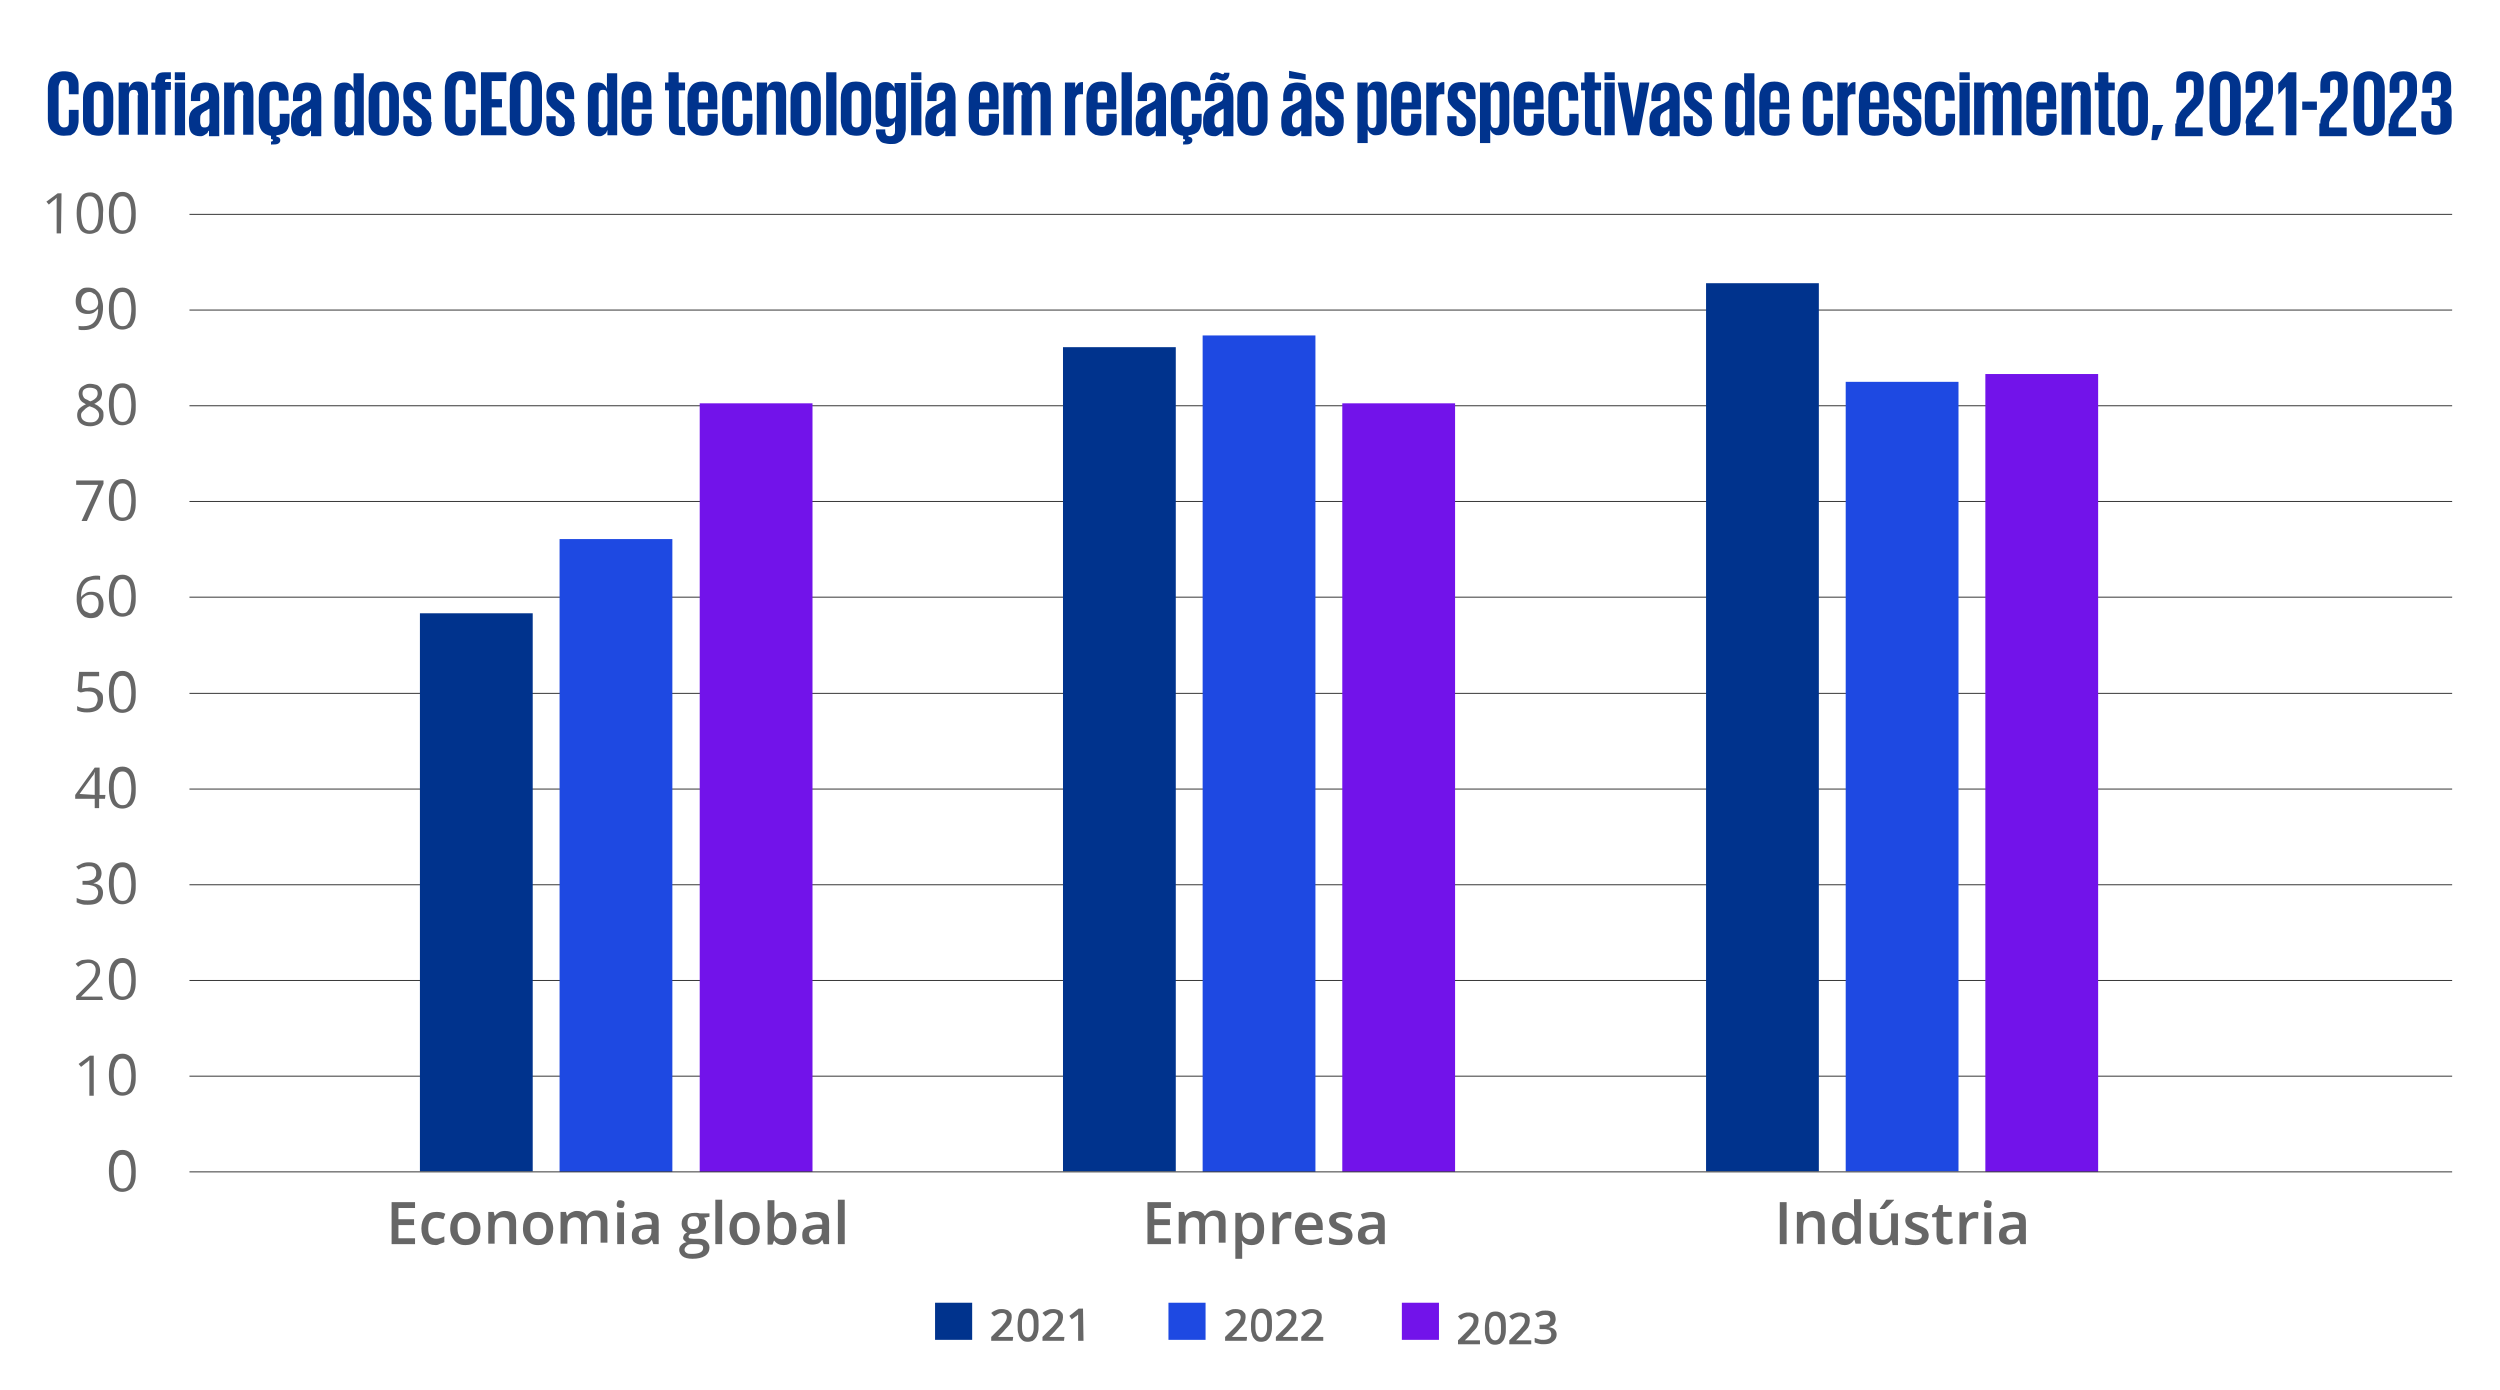 <?xml version="1.0" encoding="utf-8"?>
<!-- Generator: Adobe Illustrator 28.2.0, SVG Export Plug-In . SVG Version: 6.00 Build 0)  -->
<svg version="1.1" id="a" xmlns="http://www.w3.org/2000/svg" xmlns:xlink="http://www.w3.org/1999/xlink" x="0px" y="0px"
	 viewBox="0 0 512 284.6" style="enable-background:new 0 0 512 284.6;" xml:space="preserve">
<style type="text/css">
	.st0{fill:#666666;}
	.st1{fill:#333333;}
	.st2{fill:#00338D;}
	.st3{fill:#1E49E2;}
	.st4{fill:#7213EA;}
</style>
<path class="st0" d="M12.5,47.8h-0.9v-5.9c0-0.2,0-0.4,0-0.6c0-0.2,0-0.3,0-0.4c0-0.1,0-0.3,0-0.4c-0.1,0.1-0.2,0.2-0.3,0.3
	c-0.1,0.1-0.2,0.2-0.4,0.3L10,41.9l-0.5-0.6l2.3-1.7h0.8L12.5,47.8L12.5,47.8z"/>
<path class="st0" d="M21.1,43.7c0,0.7,0,1.3-0.1,1.8c-0.1,0.5-0.3,1-0.5,1.3c-0.2,0.4-0.5,0.7-0.9,0.8c-0.4,0.2-0.8,0.3-1.3,0.3
	c-0.6,0-1.1-0.2-1.5-0.5S16.2,46.6,16,46s-0.3-1.4-0.3-2.3s0.1-1.7,0.3-2.3c0.2-0.6,0.5-1.1,0.9-1.5c0.4-0.3,0.9-0.5,1.6-0.5
	c0.6,0,1.1,0.2,1.5,0.5s0.7,0.8,0.9,1.5S21.2,42.8,21.1,43.7L21.1,43.7z M16.6,43.7c0,0.8,0.1,1.4,0.2,1.9c0.1,0.5,0.3,0.9,0.6,1.2
	s0.6,0.4,1,0.4s0.8-0.1,1-0.4s0.5-0.6,0.6-1.2c0.1-0.5,0.2-1.2,0.2-1.9s-0.1-1.4-0.2-1.9s-0.3-0.9-0.6-1.2s-0.6-0.4-1-0.4
	s-0.8,0.1-1,0.4c-0.3,0.3-0.5,0.7-0.6,1.2C16.7,42.3,16.6,42.9,16.6,43.7z"/>
<path class="st0" d="M27.8,43.7c0,0.7,0,1.3-0.1,1.8c-0.1,0.5-0.3,1-0.5,1.3c-0.2,0.4-0.5,0.7-0.9,0.8c-0.4,0.2-0.8,0.3-1.3,0.3
	c-0.6,0-1.1-0.2-1.5-0.5s-0.7-0.8-0.9-1.5s-0.3-1.4-0.3-2.3s0.1-1.7,0.3-2.3s0.5-1.1,0.9-1.5c0.4-0.3,0.9-0.5,1.6-0.5
	c0.6,0,1.1,0.2,1.5,0.5s0.7,0.8,0.9,1.5S27.8,42.8,27.8,43.7L27.8,43.7z M23.3,43.7c0,0.8,0.1,1.4,0.2,1.9c0.1,0.5,0.3,0.9,0.6,1.2
	s0.6,0.4,1,0.4s0.8-0.1,1-0.4s0.5-0.6,0.6-1.2c0.1-0.5,0.2-1.2,0.2-1.9s-0.1-1.4-0.2-1.9s-0.3-0.9-0.6-1.2s-0.6-0.4-1-0.4
	s-0.8,0.1-1,0.4c-0.3,0.3-0.5,0.7-0.6,1.2C23.3,42.3,23.3,42.9,23.3,43.7z"/>
<rect x="38.8" y="43.8" class="st1" width="463.4" height="0.2"/>
<path class="st0" d="M21.1,62.7c0,0.5,0,1-0.1,1.5c-0.1,0.5-0.2,0.9-0.4,1.3s-0.4,0.8-0.7,1.1c-0.3,0.3-0.6,0.6-1.1,0.7
	c-0.4,0.2-1,0.3-1.6,0.3c-0.2,0-0.4,0-0.6,0s-0.4-0.1-0.5-0.1v-0.8c0.1,0.1,0.3,0.1,0.5,0.1c0.2,0,0.4,0,0.6,0
	c0.7,0,1.3-0.2,1.7-0.5s0.7-0.7,0.9-1.2c0.2-0.5,0.3-1.1,0.3-1.8h-0.1c-0.1,0.2-0.3,0.3-0.5,0.5s-0.4,0.3-0.7,0.4s-0.6,0.1-0.9,0.1
	c-0.5,0-0.9-0.1-1.3-0.3c-0.4-0.2-0.6-0.5-0.8-0.9c-0.2-0.4-0.3-0.8-0.3-1.4c0-0.6,0.1-1.1,0.3-1.5c0.2-0.4,0.5-0.7,0.9-1
	s0.9-0.3,1.4-0.3c0.4,0,0.8,0.1,1.1,0.2s0.6,0.4,0.9,0.7s0.5,0.7,0.6,1.1S21.1,62,21.1,62.7L21.1,62.7z M18.3,59.8
	c-0.5,0-0.9,0.2-1.2,0.5c-0.3,0.3-0.5,0.8-0.5,1.5c0,0.5,0.1,1,0.4,1.3c0.3,0.3,0.7,0.5,1.2,0.5c0.4,0,0.7-0.1,1-0.2
	s0.5-0.3,0.7-0.6c0.1-0.2,0.2-0.5,0.2-0.7s0-0.5-0.1-0.8s-0.2-0.5-0.3-0.7c-0.1-0.2-0.3-0.4-0.6-0.5C18.9,59.9,18.6,59.8,18.3,59.8
	L18.3,59.8z"/>
<path class="st0" d="M27.8,63.3c0,0.7,0,1.3-0.1,1.8s-0.3,1-0.5,1.3c-0.2,0.4-0.5,0.7-0.9,0.8c-0.4,0.2-0.8,0.3-1.3,0.3
	c-0.6,0-1.1-0.2-1.5-0.5s-0.7-0.8-0.9-1.5s-0.3-1.4-0.3-2.3s0.1-1.7,0.3-2.3s0.5-1.1,0.9-1.5c0.4-0.3,0.9-0.5,1.6-0.5
	c0.6,0,1.1,0.2,1.5,0.5s0.7,0.8,0.9,1.5S27.8,62.4,27.8,63.3L27.8,63.3z M23.3,63.3c0,0.8,0.1,1.4,0.2,1.9c0.1,0.5,0.3,0.9,0.6,1.2
	s0.6,0.4,1,0.4s0.8-0.1,1-0.4s0.5-0.6,0.6-1.2s0.2-1.2,0.2-1.9s-0.1-1.4-0.2-1.9s-0.3-0.9-0.6-1.2s-0.6-0.4-1-0.4s-0.8,0.1-1,0.4
	c-0.3,0.3-0.5,0.7-0.6,1.2C23.3,61.9,23.3,62.5,23.3,63.3z"/>
<rect x="38.8" y="63.4" class="st1" width="463.4" height="0.2"/>
<path class="st0" d="M18.4,78.6c0.5,0,0.9,0.1,1.3,0.2s0.7,0.4,0.9,0.7c0.2,0.3,0.3,0.7,0.3,1.1c0,0.3-0.1,0.6-0.2,0.9
	s-0.3,0.5-0.6,0.7s-0.5,0.4-0.8,0.5c0.4,0.2,0.7,0.3,1,0.6c0.3,0.2,0.5,0.4,0.7,0.7s0.2,0.6,0.2,1c0,0.5-0.1,0.9-0.3,1.2
	s-0.5,0.6-1,0.8s-0.9,0.3-1.4,0.3c-0.6,0-1.1-0.1-1.5-0.3s-0.7-0.4-0.9-0.8s-0.3-0.7-0.3-1.2c0-0.4,0.1-0.7,0.2-1
	c0.2-0.3,0.4-0.5,0.7-0.7s0.6-0.4,0.9-0.5c-0.3-0.2-0.5-0.3-0.8-0.5c-0.2-0.2-0.4-0.4-0.5-0.7c-0.1-0.3-0.2-0.6-0.2-0.9
	c0-0.4,0.1-0.8,0.3-1.1c0.2-0.3,0.5-0.5,0.9-0.7S17.9,78.6,18.4,78.6L18.4,78.6z M16.6,85c0,0.4,0.1,0.8,0.5,1.1s0.8,0.4,1.4,0.4
	s1-0.1,1.3-0.4s0.5-0.6,0.5-1.1c0-0.3-0.1-0.5-0.2-0.7s-0.4-0.4-0.6-0.6c-0.3-0.2-0.6-0.3-0.9-0.4l-0.2-0.1
	c-0.4,0.1-0.6,0.3-0.9,0.5c-0.2,0.2-0.4,0.4-0.6,0.6S16.6,84.7,16.6,85L16.6,85z M18.4,79.4c-0.5,0-0.8,0.1-1.1,0.3
	c-0.3,0.2-0.4,0.5-0.4,0.9c0,0.3,0.1,0.5,0.2,0.7c0.1,0.2,0.3,0.4,0.6,0.5s0.5,0.3,0.8,0.4c0.3-0.1,0.5-0.2,0.8-0.4
	c0.2-0.2,0.4-0.3,0.5-0.5c0.1-0.2,0.2-0.4,0.2-0.7c0-0.4-0.1-0.7-0.4-0.9S18.8,79.4,18.4,79.4L18.4,79.4z"/>
<path class="st0" d="M27.8,82.9c0,0.7,0,1.3-0.1,1.8s-0.3,1-0.5,1.3c-0.2,0.4-0.5,0.7-0.9,0.8c-0.4,0.2-0.8,0.3-1.3,0.3
	c-0.6,0-1.1-0.2-1.5-0.5s-0.7-0.8-0.9-1.5s-0.3-1.4-0.3-2.3s0.1-1.7,0.3-2.3s0.5-1.1,0.9-1.5c0.4-0.3,0.9-0.5,1.6-0.5
	c0.6,0,1.1,0.2,1.5,0.5s0.7,0.8,0.9,1.5S27.8,82,27.8,82.9L27.8,82.9z M23.3,82.9c0,0.8,0.1,1.4,0.2,1.9c0.1,0.5,0.3,0.9,0.6,1.2
	s0.6,0.4,1,0.4s0.8-0.1,1-0.4s0.5-0.6,0.6-1.2s0.2-1.2,0.2-1.9s-0.1-1.4-0.2-1.9s-0.3-0.9-0.6-1.2s-0.6-0.4-1-0.4s-0.8,0.1-1,0.4
	c-0.3,0.3-0.5,0.7-0.6,1.2C23.3,81.5,23.3,82.1,23.3,82.9z"/>
<rect x="38.8" y="83" class="st1" width="463.4" height="0.2"/>
<path class="st0" d="M16.7,106.7l3.4-7.4h-4.5v-0.9h5.6v0.7l-3.4,7.6H16.7L16.7,106.7z"/>
<path class="st0" d="M27.8,102.5c0,0.7,0,1.3-0.1,1.8s-0.3,1-0.5,1.3c-0.2,0.4-0.5,0.7-0.9,0.8c-0.4,0.2-0.8,0.3-1.3,0.3
	c-0.6,0-1.1-0.2-1.5-0.5s-0.7-0.8-0.9-1.5s-0.3-1.4-0.3-2.3s0.1-1.7,0.3-2.3s0.5-1.1,0.9-1.5c0.4-0.3,0.9-0.5,1.6-0.5
	c0.6,0,1.1,0.2,1.5,0.5s0.7,0.8,0.9,1.5S27.8,101.6,27.8,102.5L27.8,102.5z M23.3,102.5c0,0.8,0.1,1.4,0.2,1.9
	c0.1,0.5,0.3,0.9,0.6,1.2s0.6,0.4,1,0.4s0.8-0.1,1-0.4s0.5-0.6,0.6-1.2s0.2-1.2,0.2-1.9s-0.1-1.4-0.2-1.9s-0.3-0.9-0.6-1.2
	s-0.6-0.4-1-0.4s-0.8,0.1-1,0.4c-0.3,0.3-0.5,0.7-0.6,1.2C23.3,101.1,23.3,101.8,23.3,102.5z"/>
<rect x="38.8" y="102.6" class="st1" width="463.4" height="0.2"/>
<path class="st0" d="M15.7,122.8c0-0.5,0-1,0.1-1.5s0.2-0.9,0.4-1.3s0.4-0.8,0.7-1.1c0.3-0.3,0.6-0.6,1.1-0.7s1-0.3,1.5-0.3
	c0.2,0,0.4,0,0.5,0c0.2,0,0.4,0,0.5,0.1v0.8c-0.1-0.1-0.3-0.1-0.5-0.1c-0.2,0-0.4,0-0.5,0c-0.7,0-1.3,0.2-1.7,0.5
	c-0.4,0.3-0.7,0.7-0.9,1.2c-0.2,0.5-0.3,1.1-0.3,1.8h0.1c0.1-0.2,0.3-0.4,0.5-0.5s0.4-0.3,0.7-0.4s0.6-0.1,0.9-0.1
	c0.5,0,0.9,0.1,1.3,0.3c0.4,0.2,0.6,0.5,0.8,0.9c0.2,0.4,0.3,0.8,0.3,1.4c0,0.6-0.1,1.1-0.3,1.5c-0.2,0.4-0.5,0.7-0.9,1
	c-0.4,0.2-0.9,0.3-1.4,0.3c-0.4,0-0.8-0.1-1.1-0.2s-0.6-0.4-0.9-0.7c-0.2-0.3-0.5-0.7-0.6-1.1C15.8,123.9,15.7,123.4,15.7,122.8
	L15.7,122.8z M18.5,125.6c0.5,0,0.9-0.2,1.2-0.5s0.5-0.8,0.5-1.5c0-0.5-0.1-1-0.4-1.3c-0.3-0.3-0.7-0.5-1.2-0.5
	c-0.4,0-0.7,0.1-1,0.2c-0.3,0.2-0.5,0.4-0.7,0.6c-0.2,0.2-0.2,0.5-0.2,0.7s0,0.5,0.1,0.8s0.2,0.5,0.3,0.7c0.1,0.2,0.3,0.4,0.6,0.5
	S18.2,125.6,18.5,125.6L18.5,125.6z"/>
<path class="st0" d="M27.8,122.1c0,0.7,0,1.3-0.1,1.8s-0.3,1-0.5,1.3c-0.2,0.4-0.5,0.7-0.9,0.8c-0.4,0.2-0.8,0.3-1.3,0.3
	c-0.6,0-1.1-0.2-1.5-0.5s-0.7-0.8-0.9-1.5s-0.3-1.4-0.3-2.3s0.1-1.7,0.3-2.3s0.5-1.1,0.9-1.5c0.4-0.3,0.9-0.5,1.6-0.5
	c0.6,0,1.1,0.2,1.5,0.5s0.7,0.8,0.9,1.5S27.8,121.2,27.8,122.1L27.8,122.1z M23.3,122.1c0,0.8,0.1,1.4,0.2,1.9
	c0.1,0.5,0.3,0.9,0.6,1.2s0.6,0.4,1,0.4s0.8-0.1,1-0.4s0.5-0.6,0.6-1.2s0.2-1.2,0.2-1.9s-0.1-1.4-0.2-1.9s-0.3-0.9-0.6-1.2
	s-0.6-0.4-1-0.4s-0.8,0.1-1,0.4c-0.3,0.3-0.5,0.7-0.6,1.2C23.3,120.7,23.3,121.4,23.3,122.1z"/>
<rect x="38.8" y="122.2" class="st1" width="463.4" height="0.2"/>
<path class="st0" d="M18.3,140.8c0.6,0,1.1,0.1,1.5,0.3c0.4,0.2,0.7,0.5,1,0.8s0.3,0.8,0.3,1.3c0,0.6-0.1,1.1-0.4,1.5
	s-0.6,0.7-1.1,0.9c-0.5,0.2-1,0.3-1.7,0.3c-0.4,0-0.8,0-1.2-0.1s-0.7-0.2-0.9-0.3v-0.9c0.3,0.2,0.6,0.3,1,0.4
	c0.4,0.1,0.8,0.1,1.1,0.1c0.4,0,0.8-0.1,1.1-0.2c0.3-0.1,0.6-0.3,0.7-0.6s0.3-0.6,0.3-1c0-0.6-0.2-1-0.5-1.3s-0.9-0.4-1.6-0.4
	c-0.2,0-0.5,0-0.8,0.1s-0.5,0.1-0.7,0.1l-0.5-0.3l0.3-3.9h4.1v0.9h-3.3l-0.2,2.5c0.1,0,0.3-0.1,0.6-0.1S18,140.9,18.3,140.8
	L18.3,140.8z"/>
<path class="st0" d="M27.8,141.8c0,0.7,0,1.3-0.1,1.8s-0.3,1-0.5,1.3c-0.2,0.4-0.5,0.6-0.9,0.8c-0.4,0.2-0.8,0.3-1.3,0.3
	c-0.6,0-1.1-0.2-1.5-0.5s-0.7-0.8-0.9-1.5s-0.3-1.4-0.3-2.3s0.1-1.6,0.3-2.3s0.5-1.1,0.9-1.5c0.4-0.3,0.9-0.5,1.6-0.5
	c0.6,0,1.1,0.2,1.5,0.5s0.7,0.8,0.9,1.5S27.8,140.9,27.8,141.8L27.8,141.8z M23.3,141.8c0,0.8,0.1,1.4,0.2,1.9
	c0.1,0.5,0.3,0.9,0.6,1.2c0.3,0.3,0.6,0.4,1,0.4s0.8-0.1,1-0.4s0.5-0.6,0.6-1.1s0.2-1.2,0.2-1.9s-0.1-1.4-0.2-1.9
	c-0.1-0.5-0.3-0.9-0.6-1.2c-0.3-0.3-0.6-0.4-1-0.4s-0.8,0.1-1,0.4c-0.3,0.3-0.5,0.6-0.6,1.2C23.3,140.4,23.3,141,23.3,141.8z"/>
<rect x="38.8" y="141.9" class="st1" width="463.4" height="0.2"/>
<path class="st0" d="M21.5,163.6h-1.2v1.9h-0.9v-1.9h-4v-0.8l4-5.6h1v5.6h1.2L21.5,163.6L21.5,163.6z M19.4,162.8V160
	c0-0.2,0-0.4,0-0.6c0-0.2,0-0.3,0-0.5s0-0.3,0-0.4c0-0.1,0-0.3,0-0.4h0c-0.1,0.1-0.1,0.3-0.2,0.5c-0.1,0.2-0.2,0.3-0.3,0.4l-2.6,3.6
	L19.4,162.8L19.4,162.8z"/>
<path class="st0" d="M27.8,161.4c0,0.7,0,1.3-0.1,1.8s-0.3,1-0.5,1.3c-0.2,0.4-0.5,0.6-0.9,0.8c-0.4,0.2-0.8,0.3-1.3,0.3
	c-0.6,0-1.1-0.2-1.5-0.5s-0.7-0.8-0.9-1.5s-0.3-1.4-0.3-2.3s0.1-1.6,0.3-2.3s0.5-1.1,0.9-1.5c0.4-0.3,0.9-0.5,1.6-0.5
	c0.6,0,1.1,0.2,1.5,0.5s0.7,0.8,0.9,1.5S27.8,160.5,27.8,161.4L27.8,161.4z M23.3,161.4c0,0.8,0.1,1.4,0.2,1.9
	c0.1,0.5,0.3,0.9,0.6,1.2c0.3,0.3,0.6,0.4,1,0.4s0.8-0.1,1-0.4s0.5-0.6,0.6-1.1s0.2-1.2,0.2-1.9s-0.1-1.4-0.2-1.9
	c-0.1-0.5-0.3-0.9-0.6-1.2c-0.3-0.3-0.6-0.4-1-0.4s-0.8,0.1-1,0.4c-0.3,0.3-0.5,0.6-0.6,1.2C23.3,160,23.3,160.6,23.3,161.4z"/>
<rect x="38.8" y="161.5" class="st1" width="463.4" height="0.2"/>
<path class="st0" d="M20.8,178.8c0,0.4-0.1,0.7-0.2,1s-0.4,0.5-0.6,0.7c-0.3,0.2-0.6,0.3-0.9,0.4v0c0.7,0.1,1.2,0.3,1.5,0.6
	s0.5,0.8,0.5,1.3c0,0.5-0.1,0.9-0.3,1.3s-0.6,0.7-1,0.9s-1.1,0.3-1.8,0.3c-0.4,0-0.9,0-1.2-0.1c-0.4-0.1-0.7-0.2-1.1-0.4v-0.9
	c0.4,0.2,0.7,0.3,1.1,0.4s0.8,0.1,1.2,0.1c0.8,0,1.3-0.1,1.6-0.4s0.5-0.7,0.5-1.2c0-0.4-0.1-0.6-0.3-0.9s-0.5-0.4-0.8-0.5
	c-0.4-0.1-0.8-0.2-1.3-0.2h-0.8v-0.8h0.8c0.5,0,0.8-0.1,1.1-0.2s0.6-0.3,0.7-0.6c0.2-0.2,0.2-0.5,0.2-0.9c0-0.4-0.1-0.7-0.4-1
	s-0.7-0.3-1.1-0.3c-0.3,0-0.6,0-0.8,0.1s-0.5,0.1-0.7,0.2c-0.2,0.1-0.4,0.2-0.6,0.4l-0.5-0.6c0.3-0.2,0.7-0.4,1.1-0.6
	s0.9-0.3,1.5-0.3c0.9,0,1.5,0.2,1.9,0.6S20.8,178.2,20.8,178.8L20.8,178.8z"/>
<path class="st0" d="M27.8,181c0,0.7,0,1.3-0.1,1.8s-0.3,1-0.5,1.3c-0.2,0.4-0.5,0.6-0.9,0.8c-0.4,0.2-0.8,0.3-1.3,0.3
	c-0.6,0-1.1-0.2-1.5-0.5s-0.7-0.8-0.9-1.5s-0.3-1.4-0.3-2.3s0.1-1.6,0.3-2.3s0.5-1.1,0.9-1.5c0.4-0.3,0.9-0.5,1.6-0.5
	c0.6,0,1.1,0.2,1.5,0.5s0.7,0.8,0.9,1.5S27.8,180.1,27.8,181L27.8,181z M23.3,181c0,0.8,0.1,1.4,0.2,1.9c0.1,0.5,0.3,0.9,0.6,1.2
	c0.3,0.3,0.6,0.4,1,0.4s0.8-0.1,1-0.4s0.5-0.6,0.6-1.1s0.2-1.2,0.2-1.9s-0.1-1.4-0.2-1.9c-0.1-0.5-0.3-0.9-0.6-1.2
	c-0.3-0.3-0.6-0.4-1-0.4s-0.8,0.1-1,0.4c-0.3,0.3-0.5,0.6-0.6,1.2C23.3,179.6,23.3,180.2,23.3,181z"/>
<rect x="38.8" y="181.1" class="st1" width="463.4" height="0.2"/>
<path class="st0" d="M21.1,204.8h-5.5V204l2.2-2.2c0.4-0.4,0.8-0.8,1-1.1s0.5-0.6,0.6-1c0.1-0.3,0.2-0.7,0.2-1
	c0-0.5-0.1-0.8-0.4-1.1s-0.6-0.4-1.1-0.4c-0.4,0-0.8,0.1-1.1,0.2s-0.6,0.3-1,0.6l-0.5-0.6c0.2-0.2,0.5-0.4,0.7-0.5s0.5-0.3,0.8-0.3
	s0.6-0.1,1-0.1c0.5,0,1,0.1,1.3,0.3c0.4,0.2,0.7,0.4,0.9,0.8s0.3,0.7,0.3,1.2s-0.1,0.9-0.3,1.2c-0.2,0.4-0.4,0.8-0.7,1.1
	c-0.3,0.4-0.7,0.8-1.1,1.2l-1.8,1.8v0h4.3L21.1,204.8L21.1,204.8z"/>
<path class="st0" d="M27.8,200.6c0,0.7,0,1.3-0.1,1.8s-0.3,1-0.5,1.3c-0.2,0.4-0.5,0.6-0.9,0.8c-0.4,0.2-0.8,0.3-1.3,0.3
	c-0.6,0-1.1-0.2-1.5-0.5s-0.7-0.8-0.9-1.5s-0.3-1.4-0.3-2.3s0.1-1.6,0.3-2.3s0.5-1.1,0.9-1.5c0.4-0.3,0.9-0.5,1.6-0.5
	c0.6,0,1.1,0.2,1.5,0.5s0.7,0.8,0.9,1.5S27.8,199.7,27.8,200.6L27.8,200.6z M23.3,200.6c0,0.8,0.1,1.4,0.2,1.9
	c0.1,0.5,0.3,0.9,0.6,1.2c0.3,0.3,0.6,0.4,1,0.4s0.8-0.1,1-0.4s0.5-0.6,0.6-1.1s0.2-1.2,0.2-1.9s-0.1-1.4-0.2-1.9
	c-0.1-0.5-0.3-0.9-0.6-1.2c-0.3-0.3-0.6-0.4-1-0.4s-0.8,0.1-1,0.4c-0.3,0.3-0.5,0.6-0.6,1.2C23.3,199.2,23.3,199.9,23.3,200.6z"/>
<rect x="38.8" y="200.7" class="st1" width="463.4" height="0.2"/>
<path class="st0" d="M19.2,224.4h-0.9v-5.9c0-0.2,0-0.4,0-0.6s0-0.3,0-0.4c0-0.1,0-0.3,0-0.4c-0.1,0.1-0.2,0.2-0.3,0.3
	c-0.1,0.1-0.2,0.2-0.4,0.3l-1,0.8l-0.5-0.6l2.3-1.7h0.8L19.2,224.4L19.2,224.4z"/>
<path class="st0" d="M27.8,220.2c0,0.7,0,1.3-0.1,1.8s-0.3,1-0.5,1.3c-0.2,0.4-0.5,0.6-0.9,0.8c-0.4,0.2-0.8,0.3-1.3,0.3
	c-0.6,0-1.1-0.2-1.5-0.5s-0.7-0.8-0.9-1.5s-0.3-1.4-0.3-2.3s0.1-1.6,0.3-2.3s0.5-1.1,0.9-1.5c0.4-0.3,0.9-0.5,1.6-0.5
	c0.6,0,1.1,0.2,1.5,0.5s0.7,0.8,0.9,1.5S27.8,219.3,27.8,220.2L27.8,220.2z M23.3,220.2c0,0.8,0.1,1.4,0.2,1.9
	c0.1,0.5,0.3,0.9,0.6,1.2c0.3,0.3,0.6,0.4,1,0.4s0.8-0.1,1-0.4s0.5-0.6,0.6-1.1s0.2-1.2,0.2-1.9s-0.1-1.4-0.2-1.9
	c-0.1-0.5-0.3-0.9-0.6-1.2c-0.3-0.3-0.6-0.4-1-0.4s-0.8,0.1-1,0.4c-0.3,0.3-0.5,0.6-0.6,1.2C23.3,218.8,23.3,219.5,23.3,220.2z"/>
<rect x="38.8" y="220.3" class="st1" width="463.4" height="0.2"/>
<path class="st0" d="M27.8,239.9c0,0.7,0,1.3-0.1,1.8s-0.3,1-0.5,1.3c-0.2,0.4-0.5,0.6-0.9,0.8c-0.4,0.2-0.8,0.3-1.3,0.3
	c-0.6,0-1.1-0.2-1.5-0.5s-0.7-0.8-0.9-1.5s-0.3-1.4-0.3-2.3s0.1-1.6,0.3-2.3s0.5-1.1,0.9-1.5c0.4-0.3,0.9-0.5,1.6-0.5
	c0.6,0,1.1,0.2,1.5,0.5s0.7,0.8,0.9,1.5S27.8,239,27.8,239.9L27.8,239.9z M23.3,239.9c0,0.8,0.1,1.4,0.2,1.9
	c0.1,0.5,0.3,0.9,0.6,1.2c0.3,0.3,0.6,0.4,1,0.4s0.8-0.1,1-0.4s0.5-0.6,0.6-1.1s0.2-1.2,0.2-1.9s-0.1-1.4-0.2-1.9
	c-0.1-0.5-0.3-0.9-0.6-1.2c-0.3-0.3-0.6-0.4-1-0.4s-0.8,0.1-1,0.4c-0.3,0.3-0.5,0.6-0.6,1.2C23.3,238.5,23.3,239.1,23.3,239.9z"/>
<rect x="86" y="125.6" class="st2" width="23.1" height="114.3"/>
<rect x="114.6" y="110.4" class="st3" width="23.1" height="129.6"/>
<rect x="143.3" y="82.6" class="st4" width="23.1" height="157.4"/>
<rect x="217.7" y="71.1" class="st2" width="23.1" height="168.8"/>
<rect x="246.3" y="68.7" class="st3" width="23.1" height="171.3"/>
<rect x="274.9" y="82.6" class="st4" width="23.1" height="157.4"/>
<rect x="349.4" y="58" class="st2" width="23.1" height="181.9"/>
<rect x="378" y="78.2" class="st3" width="23.1" height="161.7"/>
<rect x="406.6" y="76.6" class="st4" width="23.1" height="163.4"/>
<rect x="38.8" y="239.9" class="st1" width="463.4" height="0.2"/>
<path class="st0" d="M207.4,274.6H203v-0.8l1.7-1.7c0.3-0.3,0.6-0.6,0.8-0.9c0.2-0.2,0.4-0.5,0.5-0.7s0.2-0.5,0.2-0.7
	c0-0.3-0.1-0.6-0.3-0.7c-0.2-0.2-0.4-0.2-0.7-0.2c-0.3,0-0.6,0.1-0.8,0.2s-0.5,0.3-0.8,0.5l-0.6-0.7c0.2-0.2,0.4-0.3,0.6-0.4
	s0.4-0.2,0.7-0.3s0.6-0.1,0.9-0.1c0.4,0,0.8,0.1,1.1,0.2s0.5,0.4,0.7,0.6s0.2,0.6,0.2,0.9s-0.1,0.7-0.2,1c-0.1,0.3-0.3,0.6-0.6,0.9
	s-0.6,0.6-0.9,1l-1.1,1.1v0h3.1L207.4,274.6L207.4,274.6z"/>
<path class="st0" d="M212.7,271.4c0,0.5,0,1-0.1,1.4s-0.2,0.8-0.4,1.1s-0.4,0.5-0.7,0.7c-0.3,0.1-0.6,0.2-1,0.2
	c-0.5,0-0.9-0.1-1.2-0.4s-0.6-0.6-0.7-1.2c-0.2-0.5-0.2-1.1-0.2-1.8s0.1-1.3,0.2-1.8s0.4-0.9,0.7-1.2s0.8-0.4,1.3-0.4
	c0.5,0,0.9,0.1,1.3,0.4s0.6,0.6,0.7,1.2S212.7,270.6,212.7,271.4L212.7,271.4z M209.3,271.4c0,0.5,0,1,0.1,1.4
	c0.1,0.4,0.2,0.6,0.4,0.8s0.4,0.3,0.7,0.3s0.5-0.1,0.7-0.3s0.3-0.5,0.4-0.8s0.1-0.8,0.1-1.4s0-1-0.1-1.4s-0.2-0.6-0.4-0.8
	s-0.4-0.3-0.7-0.3s-0.5,0.1-0.7,0.3s-0.3,0.5-0.4,0.8S209.3,270.8,209.3,271.4L209.3,271.4z"/>
<path class="st0" d="M217.9,274.6h-4.4v-0.8l1.7-1.7c0.3-0.3,0.6-0.6,0.8-0.9c0.2-0.2,0.4-0.5,0.5-0.7s0.2-0.5,0.2-0.7
	c0-0.3-0.1-0.6-0.3-0.7c-0.2-0.2-0.4-0.2-0.7-0.2c-0.3,0-0.6,0.1-0.8,0.2s-0.5,0.3-0.8,0.5l-0.6-0.7c0.2-0.2,0.4-0.3,0.6-0.4
	s0.4-0.2,0.7-0.3s0.6-0.1,0.9-0.1c0.4,0,0.8,0.1,1.1,0.2s0.5,0.4,0.7,0.6s0.2,0.6,0.2,0.9s-0.1,0.7-0.2,1c-0.1,0.3-0.3,0.6-0.6,0.9
	s-0.6,0.6-0.9,1l-1.1,1.1v0h3.1L217.9,274.6L217.9,274.6z"/>
<path class="st0" d="M221.9,274.6h-1.1v-4.2c0-0.1,0-0.3,0-0.4s0-0.3,0-0.4c0-0.1,0-0.3,0-0.4c-0.1,0.1-0.1,0.1-0.2,0.2
	s-0.2,0.2-0.3,0.2l-0.8,0.6l-0.5-0.7l1.9-1.5h0.9L221.9,274.6L221.9,274.6z"/>
<rect x="191.5" y="266.8" class="st2" width="7.6" height="7.6"/>
<path class="st0" d="M255.3,274.6h-4.4v-0.8l1.7-1.7c0.3-0.3,0.6-0.6,0.8-0.9c0.2-0.2,0.4-0.5,0.5-0.7s0.2-0.5,0.2-0.7
	c0-0.3-0.1-0.6-0.3-0.7c-0.2-0.2-0.4-0.2-0.7-0.2c-0.3,0-0.6,0.1-0.8,0.2s-0.5,0.3-0.8,0.5l-0.6-0.7c0.2-0.2,0.4-0.3,0.6-0.4
	s0.4-0.2,0.7-0.3s0.6-0.1,0.9-0.1c0.4,0,0.8,0.1,1.1,0.2s0.5,0.4,0.7,0.6s0.2,0.6,0.2,0.9s-0.1,0.7-0.2,1c-0.1,0.3-0.3,0.6-0.6,0.9
	s-0.6,0.6-0.9,1l-1.1,1.1v0h3.1L255.3,274.6L255.3,274.6z"/>
<path class="st0" d="M260.5,271.4c0,0.5,0,1-0.1,1.4s-0.2,0.8-0.4,1.1c-0.2,0.3-0.4,0.5-0.7,0.7c-0.3,0.1-0.6,0.2-1,0.2
	c-0.5,0-0.9-0.1-1.2-0.4s-0.6-0.6-0.7-1.2c-0.2-0.5-0.2-1.1-0.2-1.8s0.1-1.3,0.2-1.8s0.4-0.9,0.7-1.2s0.8-0.4,1.3-0.4
	c0.5,0,0.9,0.1,1.3,0.4s0.6,0.6,0.7,1.2S260.5,270.6,260.5,271.4L260.5,271.4z M257.1,271.4c0,0.5,0,1,0.1,1.4
	c0.1,0.4,0.2,0.6,0.4,0.8s0.4,0.3,0.7,0.3s0.5-0.1,0.7-0.3s0.3-0.5,0.4-0.8s0.1-0.8,0.1-1.4s0-1-0.1-1.4s-0.2-0.6-0.4-0.8
	c-0.2-0.2-0.4-0.3-0.7-0.3s-0.5,0.1-0.7,0.3s-0.3,0.5-0.4,0.8S257.1,270.8,257.1,271.4L257.1,271.4z"/>
<path class="st0" d="M265.8,274.6h-4.5v-0.8l1.7-1.7c0.3-0.3,0.6-0.6,0.8-0.9c0.2-0.2,0.4-0.5,0.5-0.7s0.2-0.5,0.2-0.7
	c0-0.3-0.1-0.6-0.3-0.7s-0.4-0.2-0.7-0.2c-0.3,0-0.5,0.1-0.8,0.2s-0.5,0.3-0.8,0.5l-0.6-0.7c0.2-0.2,0.4-0.3,0.6-0.4
	s0.4-0.2,0.7-0.3s0.5-0.1,0.9-0.1c0.4,0,0.8,0.1,1.1,0.2s0.5,0.4,0.7,0.6s0.2,0.6,0.2,0.9s-0.1,0.7-0.2,1c-0.1,0.3-0.3,0.6-0.6,0.9
	s-0.6,0.6-0.9,1l-1.1,1.1v0h3.1L265.8,274.6L265.8,274.6z"/>
<path class="st0" d="M271,274.6h-4.5v-0.8l1.7-1.7c0.3-0.3,0.6-0.6,0.8-0.9c0.2-0.2,0.4-0.5,0.5-0.7s0.2-0.5,0.2-0.7
	c0-0.3-0.1-0.6-0.3-0.7s-0.4-0.2-0.7-0.2c-0.3,0-0.5,0.1-0.8,0.2s-0.5,0.3-0.8,0.5l-0.6-0.7c0.2-0.2,0.4-0.3,0.6-0.4
	s0.4-0.2,0.7-0.3s0.5-0.1,0.9-0.1c0.4,0,0.8,0.1,1.1,0.2s0.5,0.4,0.7,0.6s0.2,0.6,0.2,0.9s-0.1,0.7-0.2,1c-0.1,0.3-0.3,0.6-0.6,0.9
	s-0.6,0.6-0.9,1l-1.1,1.1v0h3.1L271,274.6L271,274.6z"/>
<rect x="239.3" y="266.8" class="st3" width="7.6" height="7.6"/>
<path class="st0" d="M303.1,275.3h-4.5v-0.8l1.7-1.7c0.3-0.3,0.6-0.6,0.8-0.9c0.2-0.2,0.4-0.5,0.5-0.7s0.2-0.5,0.2-0.7
	c0-0.3-0.1-0.6-0.3-0.7s-0.4-0.2-0.7-0.2c-0.3,0-0.5,0.1-0.8,0.2s-0.5,0.3-0.8,0.5l-0.6-0.7c0.2-0.2,0.4-0.3,0.6-0.4
	s0.4-0.2,0.7-0.3s0.5-0.1,0.9-0.1c0.4,0,0.8,0.1,1.1,0.2s0.5,0.4,0.7,0.6s0.2,0.6,0.2,0.9s-0.1,0.7-0.2,1c-0.1,0.3-0.3,0.6-0.6,0.9
	s-0.6,0.6-0.9,1l-1.1,1.1v0h3.1L303.1,275.3L303.1,275.3z"/>
<path class="st0" d="M308.4,272c0,0.5,0,1-0.1,1.4s-0.2,0.8-0.4,1.1c-0.2,0.3-0.4,0.5-0.7,0.7c-0.3,0.1-0.6,0.2-1,0.2
	c-0.5,0-0.9-0.1-1.2-0.4s-0.6-0.6-0.7-1.2c-0.2-0.5-0.2-1.1-0.2-1.8s0.1-1.3,0.2-1.8s0.4-0.9,0.7-1.2s0.8-0.4,1.3-0.4
	c0.5,0,0.9,0.1,1.3,0.4s0.6,0.6,0.7,1.2S308.4,271.3,308.4,272L308.4,272z M305,272c0,0.5,0,1,0.1,1.4c0.1,0.4,0.2,0.6,0.4,0.8
	s0.4,0.3,0.7,0.3s0.5-0.1,0.7-0.3s0.3-0.5,0.4-0.8s0.1-0.8,0.1-1.4s0-1-0.1-1.4s-0.2-0.6-0.4-0.8c-0.2-0.2-0.4-0.3-0.7-0.3
	s-0.5,0.1-0.7,0.3s-0.3,0.5-0.4,0.8S304.9,271.5,305,272L305,272z"/>
<path class="st0" d="M313.6,275.3h-4.5v-0.8l1.7-1.7c0.3-0.3,0.6-0.6,0.8-0.9c0.2-0.2,0.4-0.5,0.5-0.7s0.2-0.5,0.2-0.7
	c0-0.3-0.1-0.6-0.3-0.7s-0.4-0.2-0.7-0.2c-0.3,0-0.5,0.1-0.8,0.2s-0.5,0.3-0.8,0.5l-0.6-0.7c0.2-0.2,0.4-0.3,0.6-0.4
	s0.4-0.2,0.7-0.3s0.5-0.1,0.9-0.1c0.4,0,0.8,0.1,1.1,0.2s0.5,0.4,0.7,0.6s0.2,0.6,0.2,0.9s-0.1,0.7-0.2,1c-0.1,0.3-0.3,0.6-0.6,0.9
	s-0.6,0.6-0.9,1l-1.1,1.1v0h3.1L313.6,275.3L313.6,275.3z"/>
<path class="st0" d="M318.6,270.2c0,0.3-0.1,0.5-0.2,0.8s-0.3,0.4-0.5,0.5s-0.5,0.2-0.7,0.3v0c0.5,0.1,0.9,0.2,1.2,0.5
	c0.3,0.3,0.4,0.6,0.4,1c0,0.4-0.1,0.7-0.3,1s-0.5,0.5-0.8,0.7s-0.9,0.3-1.5,0.3c-0.4,0-0.7,0-1-0.1c-0.3-0.1-0.6-0.1-0.9-0.3v-0.9
	c0.3,0.1,0.6,0.2,0.9,0.3c0.3,0.1,0.6,0.1,0.9,0.1c0.5,0,0.9-0.1,1.2-0.3s0.4-0.5,0.4-0.9c0-0.2-0.1-0.4-0.2-0.6s-0.3-0.3-0.6-0.3
	c-0.2-0.1-0.6-0.1-1-0.1h-0.6v-0.9h0.6c0.4,0,0.7,0,0.9-0.1c0.2-0.1,0.4-0.2,0.5-0.4s0.2-0.4,0.2-0.6c0-0.3-0.1-0.5-0.3-0.7
	s-0.5-0.2-0.8-0.2c-0.2,0-0.4,0-0.6,0.1s-0.4,0.1-0.5,0.2c-0.1,0.1-0.3,0.2-0.4,0.2l-0.5-0.7c0.2-0.2,0.5-0.3,0.9-0.5
	s0.8-0.2,1.2-0.2c0.7,0,1.2,0.1,1.6,0.4S318.6,269.8,318.6,270.2L318.6,270.2z"/>
<rect x="287.1" y="266.8" class="st4" width="7.6" height="7.6"/>
<g>
	<path class="st2" d="M13.1,27.8c-0.6,0-1.1-0.1-1.5-0.3s-0.7-0.4-1-0.7c-0.3-0.3-0.5-0.7-0.6-1.1c-0.1-0.4-0.2-0.9-0.2-1.4v-6.2
		c0-0.5,0.1-1,0.2-1.4c0.1-0.4,0.3-0.8,0.6-1.1c0.3-0.3,0.6-0.6,1-0.7c0.4-0.2,0.9-0.3,1.5-0.3c0.6,0,1.1,0.1,1.5,0.2
		c0.4,0.2,0.7,0.4,0.9,0.7c0.2,0.3,0.4,0.6,0.5,1c0.1,0.4,0.1,0.8,0.1,1.3v1.5h-2v-1.7c0-0.4-0.1-0.7-0.2-0.9
		c-0.2-0.2-0.4-0.3-0.8-0.3s-0.7,0.1-0.8,0.4s-0.3,0.6-0.3,1v6.9c0,0.4,0.1,0.7,0.3,1s0.5,0.4,0.8,0.4s0.7-0.1,0.8-0.3
		c0.2-0.2,0.2-0.5,0.2-0.9v-2.4h2v2.2c0,0.5-0.1,0.9-0.2,1.3c-0.1,0.4-0.3,0.7-0.5,1s-0.6,0.5-0.9,0.7
		C14.2,27.7,13.7,27.8,13.1,27.8z"/>
	<path class="st2" d="M20.2,27.8c-0.5,0-1-0.1-1.4-0.2c-0.4-0.2-0.7-0.4-1-0.7s-0.4-0.6-0.6-1c-0.1-0.4-0.2-0.8-0.2-1.3V20
		c0-1,0.3-1.8,0.8-2.4c0.5-0.6,1.3-0.9,2.3-0.9c1,0,1.8,0.3,2.3,0.9c0.5,0.6,0.8,1.4,0.8,2.4v4.5c0,1-0.3,1.7-0.8,2.4
		C22,27.5,21.3,27.8,20.2,27.8z M20.2,26.1c0.3,0,0.6-0.1,0.8-0.3c0.2-0.2,0.2-0.5,0.2-0.9v-5.2c0-0.4-0.1-0.7-0.2-0.9
		s-0.4-0.3-0.8-0.3c-0.4,0-0.6,0.1-0.8,0.3s-0.2,0.5-0.2,0.9v5.2c0,0.4,0.1,0.7,0.2,0.9C19.6,26,19.9,26.1,20.2,26.1z"/>
	<path class="st2" d="M28.3,19.5c0-0.3-0.1-0.6-0.2-0.8c-0.1-0.2-0.4-0.3-0.7-0.3c-0.4,0-0.6,0.1-0.8,0.3c-0.1,0.2-0.2,0.5-0.2,0.8
		v8.1h-2.1V16.9h2.1V18h0c0.1-0.3,0.3-0.6,0.6-0.9c0.3-0.3,0.7-0.4,1.3-0.4c0.7,0,1.2,0.2,1.5,0.6c0.3,0.4,0.5,1.1,0.5,2.1v8.2h-2.1
		V19.5z"/>
	<path class="st2" d="M31,16.9h0.8v-0.3c0-0.6,0.2-1.1,0.5-1.4c0.3-0.3,0.8-0.4,1.5-0.4H35v1.4h-0.7c-0.2,0-0.3,0-0.4,0.1
		c-0.1,0.1-0.1,0.2-0.1,0.3v0.2H35v1.6h-1.1v9.2h-2.1v-9.2H31V16.9z"/>
	<path class="st2" d="M35.8,14.8h2.1v1.6h-2.1V14.8z M35.8,16.9h2.1v10.8h-2.1V16.9z"/>
	<path class="st2" d="M42.8,27.7v-0.9h-0.1c-0.1,0.1-0.1,0.2-0.2,0.4c-0.1,0.1-0.2,0.2-0.4,0.3c-0.1,0.1-0.3,0.2-0.5,0.3
		c-0.2,0.1-0.4,0.1-0.6,0.1c-0.7,0-1.3-0.2-1.7-0.6c-0.4-0.4-0.6-1.1-0.6-2.1v-0.8c0-0.4,0.1-0.8,0.2-1.1c0.1-0.3,0.3-0.6,0.5-0.8
		c0.2-0.2,0.5-0.4,0.8-0.6c0.3-0.2,0.6-0.3,1-0.5c0.3-0.1,0.6-0.3,0.8-0.4c0.2-0.1,0.3-0.2,0.5-0.3c0.1-0.1,0.2-0.2,0.2-0.3
		s0.1-0.2,0.1-0.3v-0.5c0-0.4-0.1-0.7-0.2-0.8c-0.1-0.2-0.3-0.3-0.7-0.3c-0.3,0-0.6,0.1-0.7,0.3s-0.2,0.5-0.2,0.8v1.1h-1.9v-0.9
		c0-0.5,0.1-0.9,0.2-1.2c0.1-0.4,0.3-0.7,0.5-0.9c0.2-0.3,0.5-0.5,0.9-0.6c0.4-0.1,0.8-0.2,1.3-0.2c1,0,1.8,0.3,2.2,0.8
		c0.4,0.5,0.7,1.3,0.7,2.3v7.9H42.8z M41.9,26.1c0.4,0,0.6-0.1,0.8-0.3c0.1-0.2,0.2-0.5,0.2-0.8v-2.8c0,0.1-0.1,0.1-0.1,0.1
		c-0.1,0-0.1,0.1-0.2,0.1c-0.1,0.1-0.2,0.1-0.3,0.2c-0.1,0.1-0.3,0.1-0.4,0.2c-0.3,0.2-0.6,0.4-0.7,0.6C41,23.7,41,23.9,41,24.3V25
		c0,0.3,0.1,0.6,0.2,0.8C41.3,26,41.5,26.1,41.9,26.1z"/>
	<path class="st2" d="M49.9,19.5c0-0.3-0.1-0.6-0.2-0.8c-0.1-0.2-0.4-0.3-0.7-0.3c-0.4,0-0.6,0.1-0.8,0.3C48.1,19,48,19.2,48,19.5
		v8.1h-2.1V16.9H48V18h0c0.1-0.3,0.3-0.6,0.6-0.9c0.3-0.3,0.7-0.4,1.3-0.4c0.7,0,1.2,0.2,1.5,0.6c0.3,0.4,0.5,1.1,0.5,2.1v8.2h-2.1
		V19.5z"/>
	<path class="st2" d="M55.2,29c0.3,0,0.5,0,0.6-0.1s0.1-0.1,0.1-0.2c0-0.1-0.1-0.2-0.3-0.2h-0.1v-0.7c-0.9-0.1-1.5-0.5-1.9-1
		c-0.4-0.6-0.6-1.3-0.6-2.2V20c0-1,0.3-1.8,0.8-2.4c0.5-0.6,1.3-0.9,2.3-0.9c1,0,1.8,0.3,2.3,0.8c0.5,0.6,0.7,1.3,0.7,2.3v0.8h-2v-1
		c0-0.4-0.1-0.7-0.2-0.9c-0.1-0.2-0.4-0.3-0.7-0.3c-0.4,0-0.6,0.1-0.8,0.3s-0.2,0.5-0.2,0.9v5.2c0,0.4,0.1,0.7,0.3,0.9
		c0.2,0.2,0.4,0.3,0.8,0.3c0.4,0,0.6-0.1,0.8-0.3c0.2-0.2,0.2-0.5,0.2-0.9v-1.5h2v1.3c0,0.9-0.2,1.7-0.6,2.2
		c-0.4,0.5-1.1,0.8-2.1,0.9V28c0.3,0,0.4,0.1,0.6,0.2c0.1,0.1,0.2,0.3,0.2,0.5c0,0.3-0.1,0.5-0.4,0.7c-0.3,0.2-0.8,0.2-1.5,0.2V29z"
		/>
	<path class="st2" d="M63.7,27.7v-0.9h-0.1c-0.1,0.1-0.1,0.2-0.2,0.4c-0.1,0.1-0.2,0.2-0.4,0.3c-0.1,0.1-0.3,0.2-0.5,0.3
		c-0.2,0.1-0.4,0.1-0.6,0.1c-0.7,0-1.3-0.2-1.7-0.6c-0.4-0.4-0.6-1.1-0.6-2.1v-0.8c0-0.4,0.1-0.8,0.2-1.1c0.1-0.3,0.3-0.6,0.5-0.8
		c0.2-0.2,0.5-0.4,0.8-0.6c0.3-0.2,0.6-0.3,1-0.5c0.3-0.1,0.6-0.3,0.8-0.4c0.2-0.1,0.3-0.2,0.5-0.3c0.1-0.1,0.2-0.2,0.2-0.3
		s0.1-0.2,0.1-0.3v-0.5c0-0.4-0.1-0.7-0.2-0.8c-0.1-0.2-0.3-0.3-0.7-0.3c-0.3,0-0.6,0.1-0.7,0.3s-0.2,0.5-0.2,0.8v1.1H60v-0.9
		c0-0.5,0.1-0.9,0.2-1.2c0.1-0.4,0.3-0.7,0.5-0.9c0.2-0.3,0.5-0.5,0.9-0.6c0.4-0.1,0.8-0.2,1.3-0.2c1,0,1.8,0.3,2.2,0.8
		c0.4,0.5,0.7,1.3,0.7,2.3v7.9H63.7z M62.7,26.1c0.4,0,0.6-0.1,0.8-0.3c0.1-0.2,0.2-0.5,0.2-0.8v-2.8c0,0.1-0.1,0.1-0.1,0.1
		c-0.1,0-0.1,0.1-0.2,0.1c-0.1,0.1-0.2,0.1-0.3,0.2c-0.1,0.1-0.3,0.1-0.4,0.2c-0.3,0.2-0.6,0.4-0.7,0.6c-0.1,0.2-0.2,0.5-0.2,0.9V25
		c0,0.3,0.1,0.6,0.2,0.8C62.1,26,62.3,26.1,62.7,26.1z"/>
	<path class="st2" d="M74.6,27.7h-2.1v-1.1h0c-0.1,0.2-0.1,0.3-0.2,0.5c-0.1,0.2-0.2,0.3-0.4,0.4c-0.1,0.1-0.3,0.2-0.5,0.3
		c-0.2,0.1-0.4,0.1-0.7,0.1c-0.7,0-1.2-0.2-1.6-0.6c-0.4-0.4-0.6-1.1-0.6-2.1v-5.6c0-1,0.2-1.6,0.5-2.1c0.3-0.4,0.9-0.6,1.5-0.6
		c0.6,0,1,0.1,1.3,0.4c0.3,0.3,0.5,0.5,0.6,0.9h0v-3.2h2.1V27.7z M70.7,25c0,0.3,0.1,0.6,0.2,0.8s0.4,0.3,0.7,0.3
		c0.4,0,0.6-0.1,0.8-0.3c0.1-0.2,0.2-0.5,0.2-0.8v-5.6c0-0.3-0.1-0.5-0.2-0.7c-0.1-0.2-0.4-0.3-0.7-0.3c-0.4,0-0.6,0.1-0.7,0.3
		c-0.1,0.2-0.2,0.5-0.2,0.8V25z"/>
	<path class="st2" d="M78.7,27.8c-0.5,0-1-0.1-1.4-0.2c-0.4-0.2-0.7-0.4-1-0.7s-0.4-0.6-0.6-1c-0.1-0.4-0.2-0.8-0.2-1.3V20
		c0-1,0.3-1.8,0.8-2.4c0.5-0.6,1.3-0.9,2.3-0.9c1,0,1.8,0.3,2.3,0.9c0.5,0.6,0.8,1.4,0.8,2.4v4.5c0,1-0.3,1.7-0.8,2.4
		C80.5,27.5,79.8,27.8,78.7,27.8z M78.7,26.1c0.3,0,0.6-0.1,0.8-0.3c0.2-0.2,0.2-0.5,0.2-0.9v-5.2c0-0.4-0.1-0.7-0.2-0.9
		s-0.4-0.3-0.8-0.3c-0.4,0-0.6,0.1-0.8,0.3s-0.2,0.5-0.2,0.9v5.2c0,0.4,0.1,0.7,0.2,0.9C78.1,26,78.4,26.1,78.7,26.1z"/>
	<path class="st2" d="M88.4,25c0,0.9-0.2,1.6-0.7,2.1c-0.5,0.5-1.2,0.8-2.2,0.8c-1,0-1.7-0.3-2.2-0.8c-0.5-0.5-0.7-1.2-0.7-2.2v-1.1
		h1.9V25c0,0.7,0.3,1.1,1,1.1c0.6,0,0.9-0.3,0.9-1v-0.3c0-0.3-0.1-0.5-0.3-0.7c-0.2-0.2-0.5-0.5-1-0.9l-0.8-0.6
		c-0.6-0.4-1-0.9-1.3-1.3s-0.4-1-0.4-1.6v-0.3c0-0.8,0.2-1.4,0.7-1.9c0.5-0.5,1.2-0.7,2.2-0.7c1,0,1.7,0.3,2.2,0.8
		c0.4,0.5,0.6,1.2,0.6,2.1v0.6h-1.9v-0.7c0-0.3-0.1-0.6-0.2-0.8c-0.1-0.2-0.4-0.3-0.7-0.3c-0.3,0-0.6,0.1-0.7,0.2
		c-0.1,0.2-0.2,0.4-0.2,0.6v0.2c0,0.3,0.1,0.5,0.2,0.7c0.2,0.2,0.4,0.4,0.8,0.7l0.8,0.6c0.4,0.3,0.7,0.5,0.9,0.8s0.5,0.4,0.6,0.7
		c0.2,0.2,0.3,0.5,0.3,0.7c0.1,0.3,0.1,0.6,0.1,0.9V25z"/>
	<path class="st2" d="M94.4,27.8c-0.6,0-1.1-0.1-1.5-0.3s-0.7-0.4-1-0.7c-0.3-0.3-0.5-0.7-0.6-1.1c-0.1-0.4-0.2-0.9-0.2-1.4v-6.2
		c0-0.5,0.1-1,0.2-1.4c0.1-0.4,0.3-0.8,0.6-1.1c0.3-0.3,0.6-0.6,1-0.7c0.4-0.2,0.9-0.3,1.5-0.3c0.6,0,1.1,0.1,1.5,0.2
		c0.4,0.2,0.7,0.4,0.9,0.7c0.2,0.3,0.4,0.6,0.5,1c0.1,0.4,0.1,0.8,0.1,1.3v1.5h-2v-1.7c0-0.4-0.1-0.7-0.2-0.9
		c-0.2-0.2-0.4-0.3-0.8-0.3s-0.7,0.1-0.8,0.4s-0.3,0.6-0.3,1v6.9c0,0.4,0.1,0.7,0.3,1s0.5,0.4,0.8,0.4s0.7-0.1,0.8-0.3
		c0.2-0.2,0.2-0.5,0.2-0.9v-2.4h2v2.2c0,0.5-0.1,0.9-0.2,1.3c-0.1,0.4-0.3,0.7-0.5,1s-0.6,0.5-0.9,0.7C95.5,27.7,95,27.8,94.4,27.8z
		"/>
	<path class="st2" d="M98.5,14.8h5.2v1.8h-3v3.7h2.1V22h-2.1v3.9h3v1.8h-5.2V14.8z"/>
	<path class="st2" d="M107.7,27.8c-0.6,0-1.1-0.1-1.5-0.3c-0.4-0.2-0.8-0.4-1-0.7c-0.3-0.3-0.5-0.7-0.6-1.1
		c-0.1-0.4-0.2-0.9-0.2-1.4v-6.2c0-0.5,0.1-1,0.2-1.4c0.1-0.4,0.3-0.8,0.6-1.1c0.3-0.3,0.6-0.6,1-0.7c0.4-0.2,0.9-0.3,1.5-0.3
		c0.6,0,1.1,0.1,1.5,0.3c0.4,0.2,0.8,0.4,1,0.7c0.3,0.3,0.5,0.7,0.6,1.1c0.1,0.4,0.2,0.9,0.2,1.4v6.2c0,0.5-0.1,1-0.2,1.4
		c-0.1,0.4-0.3,0.8-0.6,1.1c-0.3,0.3-0.6,0.6-1,0.7C108.8,27.7,108.3,27.8,107.7,27.8z M107.7,26c0.4,0,0.7-0.1,0.9-0.4
		s0.3-0.6,0.3-1v-6.9c0-0.4-0.1-0.7-0.3-1s-0.5-0.4-0.9-0.4c-0.4,0-0.7,0.1-0.8,0.4s-0.3,0.6-0.3,1v6.9c0,0.4,0.1,0.7,0.3,1
		S107.3,26,107.7,26z"/>
	<path class="st2" d="M117.7,25c0,0.9-0.2,1.6-0.7,2.1c-0.5,0.5-1.2,0.8-2.2,0.8c-1,0-1.7-0.3-2.2-0.8c-0.5-0.5-0.7-1.2-0.7-2.2
		v-1.1h1.9V25c0,0.7,0.3,1.1,1,1.1c0.6,0,0.9-0.3,0.9-1v-0.3c0-0.3-0.1-0.5-0.3-0.7c-0.2-0.2-0.5-0.5-1-0.9l-0.8-0.6
		c-0.6-0.4-1-0.9-1.3-1.3s-0.4-1-0.4-1.6v-0.3c0-0.8,0.2-1.4,0.7-1.9c0.5-0.5,1.2-0.7,2.2-0.7c1,0,1.7,0.3,2.2,0.8
		c0.4,0.5,0.6,1.2,0.6,2.1v0.6h-1.9v-0.7c0-0.3-0.1-0.6-0.2-0.8c-0.1-0.2-0.4-0.3-0.7-0.3c-0.3,0-0.6,0.1-0.7,0.2
		c-0.1,0.2-0.2,0.4-0.2,0.6v0.2c0,0.3,0.1,0.5,0.2,0.7c0.2,0.2,0.4,0.4,0.8,0.7l0.8,0.6c0.4,0.3,0.7,0.5,0.9,0.8s0.5,0.4,0.6,0.7
		c0.2,0.2,0.3,0.5,0.3,0.7c0.1,0.3,0.1,0.6,0.1,0.9V25z"/>
	<path class="st2" d="M126.5,27.7h-2.1v-1.1h0c-0.1,0.2-0.1,0.3-0.2,0.5c-0.1,0.2-0.2,0.3-0.4,0.4c-0.1,0.1-0.3,0.2-0.5,0.3
		c-0.2,0.1-0.4,0.1-0.7,0.1c-0.7,0-1.2-0.2-1.6-0.6c-0.4-0.4-0.6-1.1-0.6-2.1v-5.6c0-1,0.2-1.6,0.5-2.1c0.3-0.4,0.9-0.6,1.5-0.6
		c0.6,0,1,0.1,1.3,0.4c0.3,0.3,0.5,0.5,0.6,0.9h0v-3.2h2.1V27.7z M122.5,25c0,0.3,0.1,0.6,0.2,0.8s0.4,0.3,0.7,0.3
		c0.4,0,0.6-0.1,0.8-0.3c0.1-0.2,0.2-0.5,0.2-0.8v-5.6c0-0.3-0.1-0.5-0.2-0.7c-0.1-0.2-0.4-0.3-0.7-0.3c-0.4,0-0.6,0.1-0.7,0.3
		c-0.1,0.2-0.2,0.5-0.2,0.8V25z"/>
	<path class="st2" d="M133.5,23.4v1.3c0,1-0.2,1.7-0.7,2.3c-0.5,0.6-1.2,0.8-2.3,0.8c-0.5,0-1-0.1-1.4-0.2c-0.4-0.2-0.7-0.4-1-0.7
		s-0.4-0.6-0.6-1c-0.1-0.4-0.2-0.8-0.2-1.3V20c0-1,0.3-1.8,0.8-2.4c0.5-0.6,1.3-0.9,2.3-0.9c1,0,1.8,0.3,2.3,0.8
		c0.5,0.6,0.7,1.3,0.7,2.3v2.6h-4v2.4c0,0.4,0.1,0.7,0.3,0.9c0.2,0.2,0.4,0.3,0.8,0.3c0.3,0,0.6-0.1,0.7-0.3
		c0.2-0.2,0.2-0.5,0.2-0.9v-1.5H133.5z M129.6,21h2v-1.3c0-0.4-0.1-0.7-0.2-0.9s-0.4-0.3-0.7-0.3c-0.4,0-0.6,0.1-0.8,0.3
		s-0.2,0.5-0.2,0.9V21z"/>
	<path class="st2" d="M136.1,16.9h0.8v-2.1h2.1v2.1h1.3v1.6H139v6.9c0,0.2,0,0.4,0.1,0.5c0.1,0.1,0.3,0.1,0.5,0.1h0.7v1.7h-0.9
		c-0.9,0-1.6-0.2-1.9-0.6c-0.4-0.4-0.5-1-0.5-1.8v-6.8h-0.8V16.9z"/>
	<path class="st2" d="M147,23.4v1.3c0,1-0.2,1.7-0.7,2.3c-0.5,0.6-1.2,0.8-2.3,0.8c-0.5,0-1-0.1-1.4-0.2c-0.4-0.2-0.7-0.4-1-0.7
		s-0.4-0.6-0.6-1c-0.1-0.4-0.2-0.8-0.2-1.3V20c0-1,0.3-1.8,0.8-2.4c0.5-0.6,1.3-0.9,2.3-0.9c1,0,1.8,0.3,2.3,0.8
		c0.5,0.6,0.7,1.3,0.7,2.3v2.6h-4v2.4c0,0.4,0.1,0.7,0.3,0.9c0.2,0.2,0.4,0.3,0.8,0.3c0.3,0,0.6-0.1,0.7-0.3
		c0.2-0.2,0.2-0.5,0.2-0.9v-1.5H147z M143,21h2v-1.3c0-0.4-0.1-0.7-0.2-0.9s-0.4-0.3-0.7-0.3c-0.4,0-0.6,0.1-0.8,0.3
		s-0.2,0.5-0.2,0.9V21z"/>
	<path class="st2" d="M154.1,23.4v1.3c0,1-0.2,1.7-0.7,2.3c-0.5,0.6-1.2,0.8-2.3,0.8c-0.5,0-1-0.1-1.4-0.2c-0.4-0.2-0.7-0.4-1-0.7
		s-0.4-0.6-0.6-1c-0.1-0.4-0.2-0.8-0.2-1.3V20c0-1,0.3-1.8,0.8-2.4c0.5-0.6,1.3-0.9,2.3-0.9c1,0,1.8,0.3,2.3,0.8
		c0.5,0.6,0.7,1.3,0.7,2.3v0.8h-2v-1c0-0.4-0.1-0.7-0.2-0.9c-0.1-0.2-0.4-0.3-0.7-0.3c-0.4,0-0.6,0.1-0.8,0.3s-0.2,0.5-0.2,0.9v5.2
		c0,0.4,0.1,0.7,0.3,0.9c0.2,0.2,0.4,0.3,0.8,0.3c0.4,0,0.6-0.1,0.8-0.3c0.2-0.2,0.2-0.5,0.2-0.9v-1.5H154.1z"/>
	<path class="st2" d="M158.9,19.5c0-0.3-0.1-0.6-0.2-0.8c-0.1-0.2-0.4-0.3-0.7-0.3c-0.4,0-0.6,0.1-0.8,0.3c-0.1,0.2-0.2,0.5-0.2,0.8
		v8.1H155V16.9h2.1V18h0c0.1-0.3,0.3-0.6,0.6-0.9c0.3-0.3,0.7-0.4,1.3-0.4c0.7,0,1.2,0.2,1.5,0.6c0.3,0.4,0.5,1.1,0.5,2.1v8.2h-2.1
		V19.5z"/>
	<path class="st2" d="M165.1,27.8c-0.5,0-1-0.1-1.4-0.2c-0.4-0.2-0.7-0.4-1-0.7s-0.4-0.6-0.6-1c-0.1-0.4-0.2-0.8-0.2-1.3V20
		c0-1,0.3-1.8,0.8-2.4c0.5-0.6,1.3-0.9,2.3-0.9c1,0,1.8,0.3,2.3,0.9c0.5,0.6,0.8,1.4,0.8,2.4v4.5c0,1-0.3,1.7-0.8,2.4
		C166.9,27.5,166.2,27.8,165.1,27.8z M165.1,26.1c0.3,0,0.6-0.1,0.8-0.3c0.2-0.2,0.2-0.5,0.2-0.9v-5.2c0-0.4-0.1-0.7-0.2-0.9
		s-0.4-0.3-0.8-0.3c-0.4,0-0.6,0.1-0.8,0.3s-0.2,0.5-0.2,0.9v5.2c0,0.4,0.1,0.7,0.2,0.9C164.5,26,164.8,26.1,165.1,26.1z"/>
	<path class="st2" d="M169.2,14.8h2.1v12.9h-2.1V14.8z"/>
	<path class="st2" d="M175.4,27.8c-0.5,0-1-0.1-1.4-0.2c-0.4-0.2-0.7-0.4-1-0.7s-0.4-0.6-0.6-1c-0.1-0.4-0.2-0.8-0.2-1.3V20
		c0-1,0.3-1.8,0.8-2.4c0.5-0.6,1.3-0.9,2.3-0.9c1,0,1.8,0.3,2.3,0.9c0.5,0.6,0.8,1.4,0.8,2.4v4.5c0,1-0.3,1.7-0.8,2.4
		C177.2,27.5,176.5,27.8,175.4,27.8z M175.4,26.1c0.3,0,0.6-0.1,0.8-0.3c0.2-0.2,0.2-0.5,0.2-0.9v-5.2c0-0.4-0.1-0.7-0.2-0.9
		s-0.4-0.3-0.8-0.3c-0.4,0-0.6,0.1-0.8,0.3s-0.2,0.5-0.2,0.9v5.2c0,0.4,0.1,0.7,0.2,0.9C174.8,26,175.1,26.1,175.4,26.1z"/>
	<path class="st2" d="M185.5,16.9v9.4c0,0.5-0.1,0.9-0.2,1.3c-0.1,0.4-0.3,0.7-0.5,1c-0.2,0.3-0.6,0.5-1,0.7
		c-0.4,0.2-0.9,0.2-1.4,0.2c-0.5,0-1-0.1-1.4-0.2c-0.4-0.1-0.7-0.3-0.9-0.6c-0.2-0.2-0.4-0.5-0.5-0.8s-0.2-0.7-0.2-1v-0.4h1.9v0.3
		c0,0.3,0.1,0.6,0.2,0.8s0.4,0.3,0.8,0.3c0.4,0,0.6-0.1,0.8-0.3c0.2-0.2,0.2-0.5,0.2-0.9v-1.9h0c-0.1,0.2-0.1,0.3-0.2,0.4
		c-0.1,0.1-0.2,0.3-0.4,0.4c-0.1,0.1-0.3,0.2-0.5,0.3c-0.2,0.1-0.4,0.1-0.7,0.1c-0.7,0-1.2-0.2-1.6-0.6c-0.4-0.4-0.6-1.1-0.6-2.1
		v-3.8c0-1,0.2-1.6,0.5-2.1c0.3-0.4,0.9-0.6,1.5-0.6c0.6,0,1,0.1,1.3,0.4c0.3,0.3,0.5,0.5,0.6,0.9h0v-1.1H185.5z M181.6,23.2
		c0,0.3,0.1,0.6,0.2,0.8c0.1,0.2,0.4,0.3,0.7,0.3c0.4,0,0.6-0.1,0.8-0.3s0.2-0.5,0.2-0.8v-3.6c0-0.3-0.1-0.6-0.2-0.8
		c-0.1-0.2-0.4-0.3-0.8-0.3c-0.4,0-0.6,0.1-0.7,0.3c-0.1,0.2-0.2,0.5-0.2,0.8V23.2z"/>
	<path class="st2" d="M186.6,14.8h2.1v1.6h-2.1V14.8z M186.6,16.9h2.1v10.8h-2.1V16.9z"/>
	<path class="st2" d="M193.6,27.7v-0.9h-0.1c-0.1,0.1-0.1,0.2-0.2,0.4c-0.1,0.1-0.2,0.2-0.4,0.3c-0.1,0.1-0.3,0.2-0.5,0.3
		c-0.2,0.1-0.4,0.1-0.6,0.1c-0.7,0-1.3-0.2-1.7-0.6c-0.4-0.4-0.6-1.1-0.6-2.1v-0.8c0-0.4,0.1-0.8,0.2-1.1c0.1-0.3,0.3-0.6,0.5-0.8
		c0.2-0.2,0.5-0.4,0.8-0.6c0.3-0.2,0.6-0.3,1-0.5c0.3-0.1,0.6-0.3,0.8-0.4c0.2-0.1,0.3-0.2,0.5-0.3c0.1-0.1,0.2-0.2,0.2-0.3
		s0.1-0.2,0.1-0.3v-0.5c0-0.4-0.1-0.7-0.2-0.8c-0.1-0.2-0.3-0.3-0.7-0.3c-0.3,0-0.6,0.1-0.7,0.3s-0.2,0.5-0.2,0.8v1.1h-1.9v-0.9
		c0-0.5,0.1-0.9,0.2-1.2c0.1-0.4,0.3-0.7,0.5-0.9c0.2-0.3,0.5-0.5,0.9-0.6c0.4-0.1,0.8-0.2,1.3-0.2c1,0,1.8,0.3,2.2,0.8
		c0.4,0.5,0.7,1.3,0.7,2.3v7.9H193.6z M192.6,26.1c0.4,0,0.6-0.1,0.8-0.3c0.1-0.2,0.2-0.5,0.2-0.8v-2.8c0,0.1-0.1,0.1-0.1,0.1
		c-0.1,0-0.1,0.1-0.2,0.1c-0.1,0.1-0.2,0.1-0.3,0.2c-0.1,0.1-0.3,0.1-0.4,0.2c-0.3,0.2-0.6,0.4-0.7,0.6c-0.1,0.2-0.2,0.5-0.2,0.9V25
		c0,0.3,0.1,0.6,0.2,0.8C192,26,192.3,26.1,192.6,26.1z"/>
	<path class="st2" d="M204.6,23.4v1.3c0,1-0.2,1.7-0.7,2.3c-0.5,0.6-1.2,0.8-2.3,0.8c-0.5,0-1-0.1-1.4-0.2c-0.4-0.2-0.7-0.4-1-0.7
		s-0.4-0.6-0.6-1c-0.1-0.4-0.2-0.8-0.2-1.3V20c0-1,0.3-1.8,0.8-2.4c0.5-0.6,1.3-0.9,2.3-0.9c1,0,1.8,0.3,2.3,0.8
		c0.5,0.6,0.7,1.3,0.7,2.3v2.6h-4v2.4c0,0.4,0.1,0.7,0.3,0.9c0.2,0.2,0.4,0.3,0.8,0.3c0.3,0,0.6-0.1,0.7-0.3
		c0.2-0.2,0.2-0.5,0.2-0.9v-1.5H204.6z M200.6,21h2v-1.3c0-0.4-0.1-0.7-0.2-0.9s-0.4-0.3-0.7-0.3c-0.4,0-0.6,0.1-0.8,0.3
		s-0.2,0.5-0.2,0.9V21z"/>
	<path class="st2" d="M209.4,19.5c0-0.3-0.1-0.6-0.2-0.8c-0.1-0.2-0.3-0.3-0.7-0.3c-0.4,0-0.6,0.1-0.7,0.3c-0.1,0.2-0.2,0.5-0.2,0.8
		v8.1h-2.1V16.9h2.1V18h0c0.1-0.3,0.3-0.6,0.6-0.8c0.3-0.3,0.7-0.4,1.2-0.4c0.9,0,1.5,0.4,1.7,1.3h0.1c0.1-0.3,0.4-0.6,0.7-0.9
		c0.3-0.3,0.7-0.4,1.3-0.4c0.7,0,1.2,0.2,1.5,0.6c0.3,0.4,0.5,1.1,0.5,2.1v8.2h-2.1v-8.1c0-0.3-0.1-0.6-0.2-0.8
		c-0.1-0.2-0.3-0.3-0.7-0.3c-0.3,0-0.6,0.1-0.7,0.3s-0.2,0.4-0.2,0.7v8.2h-2.1V19.5z"/>
	<path class="st2" d="M221.9,19.3h-0.6c-0.4,0-0.7,0.1-0.8,0.3s-0.3,0.4-0.3,0.8v7.3h-2.1V16.9h2.1V18h0c0.1-0.3,0.3-0.5,0.5-0.8
		c0.2-0.3,0.6-0.4,1.1-0.4V19.3z"/>
	<path class="st2" d="M228.7,23.4v1.3c0,1-0.2,1.7-0.7,2.3c-0.5,0.6-1.2,0.8-2.3,0.8c-0.5,0-1-0.1-1.4-0.2c-0.4-0.2-0.7-0.4-1-0.7
		s-0.4-0.6-0.6-1c-0.1-0.4-0.2-0.8-0.2-1.3V20c0-1,0.3-1.8,0.8-2.4c0.5-0.6,1.3-0.9,2.3-0.9c1,0,1.8,0.3,2.3,0.8
		c0.5,0.6,0.7,1.3,0.7,2.3v2.6h-4v2.4c0,0.4,0.1,0.7,0.3,0.9c0.2,0.2,0.4,0.3,0.8,0.3c0.3,0,0.6-0.1,0.7-0.3
		c0.2-0.2,0.2-0.5,0.2-0.9v-1.5H228.7z M224.7,21h2v-1.3c0-0.4-0.1-0.7-0.2-0.9s-0.4-0.3-0.7-0.3c-0.4,0-0.6,0.1-0.8,0.3
		s-0.2,0.5-0.2,0.9V21z"/>
	<path class="st2" d="M229.7,14.8h2.1v12.9h-2.1V14.8z"/>
	<path class="st2" d="M236.7,27.7v-0.9h-0.1c-0.1,0.1-0.1,0.2-0.2,0.4c-0.1,0.1-0.2,0.2-0.4,0.3c-0.1,0.1-0.3,0.2-0.5,0.3
		c-0.2,0.1-0.4,0.1-0.6,0.1c-0.7,0-1.3-0.2-1.7-0.6c-0.4-0.4-0.6-1.1-0.6-2.1v-0.8c0-0.4,0.1-0.8,0.2-1.1c0.1-0.3,0.3-0.6,0.5-0.8
		c0.2-0.2,0.5-0.4,0.8-0.6c0.3-0.2,0.6-0.3,1-0.5c0.3-0.1,0.6-0.3,0.8-0.4c0.2-0.1,0.3-0.2,0.5-0.3c0.1-0.1,0.2-0.2,0.2-0.3
		s0.1-0.2,0.1-0.3v-0.5c0-0.4-0.1-0.7-0.2-0.8c-0.1-0.2-0.3-0.3-0.7-0.3c-0.3,0-0.6,0.1-0.7,0.3s-0.2,0.5-0.2,0.8v1.1H233v-0.9
		c0-0.5,0.1-0.9,0.2-1.2c0.1-0.4,0.3-0.7,0.5-0.9c0.2-0.3,0.5-0.5,0.9-0.6c0.4-0.1,0.8-0.2,1.3-0.2c1,0,1.8,0.3,2.2,0.8
		c0.4,0.5,0.7,1.3,0.7,2.3v7.9H236.7z M235.7,26.1c0.4,0,0.6-0.1,0.8-0.3c0.1-0.2,0.2-0.5,0.2-0.8v-2.8c0,0.1-0.1,0.1-0.1,0.1
		c-0.1,0-0.1,0.1-0.2,0.1c-0.1,0.1-0.2,0.1-0.3,0.2c-0.1,0.1-0.3,0.1-0.4,0.2c-0.3,0.2-0.6,0.4-0.7,0.6c-0.1,0.2-0.2,0.5-0.2,0.9V25
		c0,0.3,0.1,0.6,0.2,0.8C235.1,26,235.4,26.1,235.7,26.1z"/>
	<path class="st2" d="M242,29c0.3,0,0.5,0,0.6-0.1s0.1-0.1,0.1-0.2c0-0.1-0.1-0.2-0.3-0.2h-0.1v-0.7c-0.9-0.1-1.5-0.5-1.9-1
		c-0.4-0.6-0.6-1.3-0.6-2.2V20c0-1,0.3-1.8,0.8-2.4c0.5-0.6,1.3-0.9,2.3-0.9c1,0,1.8,0.3,2.3,0.8c0.5,0.6,0.7,1.3,0.7,2.3v0.8h-2v-1
		c0-0.4-0.1-0.7-0.2-0.9c-0.1-0.2-0.4-0.3-0.7-0.3c-0.4,0-0.6,0.1-0.8,0.3s-0.2,0.5-0.2,0.9v5.2c0,0.4,0.1,0.7,0.3,0.9
		c0.2,0.2,0.4,0.3,0.8,0.3c0.4,0,0.6-0.1,0.8-0.3c0.2-0.2,0.2-0.5,0.2-0.9v-1.5h2v1.3c0,0.9-0.2,1.7-0.6,2.2
		c-0.4,0.5-1.1,0.8-2.1,0.9V28c0.3,0,0.4,0.1,0.6,0.2c0.1,0.1,0.2,0.3,0.2,0.5c0,0.3-0.1,0.5-0.4,0.7c-0.3,0.2-0.8,0.2-1.5,0.2V29z"
		/>
	<path class="st2" d="M250.5,27.7v-0.9h-0.1c-0.1,0.1-0.1,0.2-0.2,0.4c-0.1,0.1-0.2,0.2-0.4,0.3c-0.1,0.1-0.3,0.2-0.5,0.3
		c-0.2,0.1-0.4,0.1-0.6,0.1c-0.7,0-1.3-0.2-1.7-0.6c-0.4-0.4-0.6-1.1-0.6-2.1v-0.8c0-0.4,0.1-0.8,0.2-1.1c0.1-0.3,0.3-0.6,0.5-0.8
		c0.2-0.2,0.5-0.4,0.8-0.6c0.3-0.2,0.6-0.3,1-0.5c0.3-0.1,0.6-0.3,0.8-0.4c0.2-0.1,0.3-0.2,0.5-0.3c0.1-0.1,0.2-0.2,0.2-0.3
		s0.1-0.2,0.1-0.3v-0.5c0-0.4-0.1-0.7-0.2-0.8c-0.1-0.2-0.3-0.3-0.7-0.3c-0.3,0-0.6,0.1-0.7,0.3s-0.2,0.5-0.2,0.8v1.1h-1.9v-0.9
		c0-0.5,0.1-0.9,0.2-1.2c0.1-0.4,0.3-0.7,0.5-0.9c0.2-0.3,0.5-0.5,0.9-0.6c0.4-0.1,0.8-0.2,1.3-0.2c1,0,1.8,0.3,2.2,0.8
		c0.4,0.5,0.7,1.3,0.7,2.3v7.9H250.5z M247.8,16.4c0-0.4,0.1-0.8,0.3-1.1s0.5-0.5,1-0.5c0.3,0,0.5,0.1,0.8,0.2
		c0.2,0.1,0.4,0.2,0.5,0.2c0.2,0,0.3-0.1,0.3-0.3h1.1c0,0.4-0.1,0.8-0.3,1.1c-0.2,0.3-0.5,0.5-1,0.5c-0.3,0-0.5-0.1-0.8-0.2
		c-0.2-0.1-0.4-0.2-0.5-0.2c-0.2,0-0.3,0.1-0.3,0.3H247.8z M249.6,26.1c0.4,0,0.6-0.1,0.8-0.3s0.2-0.5,0.2-0.8v-2.8
		c0,0.1-0.1,0.1-0.1,0.1c-0.1,0-0.1,0.1-0.2,0.1s-0.2,0.1-0.3,0.2c-0.1,0.1-0.3,0.1-0.4,0.2c-0.3,0.2-0.6,0.4-0.7,0.6
		c-0.1,0.2-0.2,0.5-0.2,0.9V25c0,0.3,0.1,0.6,0.2,0.8C249,26,249.2,26.1,249.6,26.1z"/>
	<path class="st2" d="M256.6,27.8c-0.5,0-1-0.1-1.4-0.2c-0.4-0.2-0.7-0.4-1-0.7s-0.4-0.6-0.6-1c-0.1-0.4-0.2-0.8-0.2-1.3V20
		c0-1,0.3-1.8,0.8-2.4c0.5-0.6,1.3-0.9,2.3-0.9c1,0,1.8,0.3,2.3,0.9s0.8,1.4,0.8,2.4v4.5c0,1-0.3,1.7-0.8,2.4
		C258.4,27.5,257.7,27.8,256.6,27.8z M256.6,26.1c0.3,0,0.6-0.1,0.8-0.3c0.2-0.2,0.2-0.5,0.2-0.9v-5.2c0-0.4-0.1-0.7-0.2-0.9
		s-0.4-0.3-0.8-0.3c-0.4,0-0.6,0.1-0.8,0.3s-0.2,0.5-0.2,0.9v5.2c0,0.4,0.1,0.7,0.2,0.9C256,26,256.3,26.1,256.6,26.1z"/>
	<path class="st2" d="M266.5,27.7v-0.9h-0.1c-0.1,0.1-0.1,0.2-0.2,0.4c-0.1,0.1-0.2,0.2-0.4,0.3c-0.1,0.1-0.3,0.2-0.5,0.3
		c-0.2,0.1-0.4,0.1-0.6,0.1c-0.7,0-1.3-0.2-1.7-0.6c-0.4-0.4-0.6-1.1-0.6-2.1v-0.8c0-0.4,0.1-0.8,0.2-1.1c0.1-0.3,0.3-0.6,0.5-0.8
		c0.2-0.2,0.5-0.4,0.8-0.6c0.3-0.2,0.6-0.3,1-0.5c0.3-0.1,0.6-0.3,0.8-0.4c0.2-0.1,0.3-0.2,0.5-0.3c0.1-0.1,0.2-0.2,0.2-0.3
		s0.1-0.2,0.1-0.3v-0.5c0-0.4-0.1-0.7-0.2-0.8c-0.1-0.2-0.3-0.3-0.7-0.3c-0.3,0-0.6,0.1-0.7,0.3s-0.2,0.5-0.2,0.8v1.1h-1.9v-0.9
		c0-0.5,0.1-0.9,0.2-1.2c0.1-0.4,0.3-0.7,0.5-0.9c0.2-0.3,0.5-0.5,0.9-0.6c0.4-0.1,0.8-0.2,1.3-0.2c1,0,1.8,0.3,2.2,0.8
		c0.4,0.5,0.7,1.3,0.7,2.3v7.9H266.5z M264,14.5l3.4,0.7v1.2L264,16V14.5z M265.5,26.1c0.4,0,0.6-0.1,0.8-0.3s0.2-0.5,0.2-0.8v-2.8
		c0,0.1-0.1,0.1-0.1,0.1c-0.1,0-0.1,0.1-0.2,0.1s-0.2,0.1-0.3,0.2c-0.1,0.1-0.3,0.1-0.4,0.2c-0.3,0.2-0.6,0.4-0.7,0.6
		c-0.1,0.2-0.2,0.5-0.2,0.9V25c0,0.3,0.1,0.6,0.2,0.8S265.1,26.1,265.5,26.1z"/>
	<path class="st2" d="M275.2,25c0,0.9-0.2,1.6-0.7,2.1c-0.5,0.5-1.2,0.8-2.2,0.8c-1,0-1.7-0.3-2.2-0.8c-0.5-0.5-0.7-1.2-0.7-2.2
		v-1.1h1.9V25c0,0.7,0.3,1.1,1,1.1c0.6,0,1-0.3,1-1v-0.3c0-0.3-0.1-0.5-0.3-0.7c-0.2-0.2-0.5-0.5-1-0.9l-0.8-0.6
		c-0.6-0.4-1-0.9-1.3-1.3s-0.4-1-0.4-1.6v-0.3c0-0.8,0.2-1.4,0.7-1.9s1.2-0.7,2.2-0.7c1,0,1.7,0.3,2.2,0.8c0.4,0.5,0.6,1.2,0.6,2.1
		v0.6h-1.9v-0.7c0-0.3-0.1-0.6-0.2-0.8c-0.1-0.2-0.4-0.3-0.7-0.3s-0.6,0.1-0.7,0.2c-0.1,0.2-0.2,0.4-0.2,0.6v0.2
		c0,0.3,0.1,0.5,0.2,0.7s0.4,0.4,0.8,0.7l0.8,0.6c0.4,0.3,0.7,0.5,0.9,0.8c0.3,0.2,0.5,0.4,0.6,0.7c0.2,0.2,0.3,0.5,0.3,0.7
		c0.1,0.3,0.1,0.6,0.1,0.9V25z"/>
	<path class="st2" d="M278,16.9h2.1V18h0c0.1-0.3,0.3-0.6,0.6-0.9s0.7-0.4,1.3-0.4c0.7,0,1.2,0.2,1.5,0.6s0.5,1.1,0.5,2.1v5.6
		c0,0.9-0.2,1.6-0.6,2.1c-0.4,0.4-0.9,0.6-1.6,0.6c-0.3,0-0.5,0-0.7-0.1c-0.2-0.1-0.4-0.2-0.5-0.3c-0.1-0.1-0.3-0.3-0.3-0.4
		c-0.1-0.1-0.2-0.3-0.2-0.4h0v2.8H278V16.9z M281.9,19.5c0-0.3-0.1-0.6-0.2-0.8c-0.1-0.2-0.4-0.3-0.7-0.3c-0.3,0-0.6,0.1-0.7,0.3
		c-0.1,0.2-0.2,0.4-0.2,0.7v5.8c0,0.3,0.1,0.5,0.2,0.7s0.4,0.3,0.7,0.3c0.4,0,0.6-0.1,0.7-0.3c0.1-0.2,0.2-0.5,0.2-0.8V19.5z"/>
	<path class="st2" d="M291.1,23.4v1.3c0,1-0.2,1.7-0.7,2.3c-0.5,0.6-1.2,0.8-2.3,0.8c-0.5,0-1-0.1-1.4-0.2s-0.7-0.4-1-0.7
		c-0.3-0.3-0.4-0.6-0.6-1c-0.1-0.4-0.2-0.8-0.2-1.3V20c0-1,0.3-1.8,0.8-2.4s1.3-0.9,2.3-0.9c1,0,1.8,0.3,2.3,0.8
		c0.5,0.6,0.7,1.3,0.7,2.3v2.6h-4v2.4c0,0.4,0.1,0.7,0.3,0.9c0.2,0.2,0.4,0.3,0.8,0.3c0.3,0,0.6-0.1,0.7-0.3s0.2-0.5,0.2-0.9v-1.5
		H291.1z M287.1,21h2v-1.3c0-0.4-0.1-0.7-0.2-0.9s-0.4-0.3-0.7-0.3c-0.4,0-0.6,0.1-0.8,0.3s-0.2,0.5-0.2,0.9V21z"/>
	<path class="st2" d="M295.9,19.3h-0.6c-0.4,0-0.7,0.1-0.8,0.3c-0.2,0.2-0.3,0.4-0.3,0.8v7.3h-2.1V16.9h2.1V18h0
		c0.1-0.3,0.3-0.5,0.5-0.8c0.2-0.3,0.6-0.4,1.1-0.4V19.3z"/>
	<path class="st2" d="M302.2,25c0,0.9-0.2,1.6-0.7,2.1c-0.5,0.5-1.2,0.8-2.2,0.8c-1,0-1.7-0.3-2.2-0.8c-0.5-0.5-0.7-1.2-0.7-2.2
		v-1.1h1.9V25c0,0.7,0.3,1.1,1,1.1c0.6,0,1-0.3,1-1v-0.3c0-0.3-0.1-0.5-0.3-0.7c-0.2-0.2-0.5-0.5-1-0.9l-0.8-0.6
		c-0.6-0.4-1-0.9-1.3-1.3s-0.4-1-0.4-1.6v-0.3c0-0.8,0.2-1.4,0.7-1.9s1.2-0.7,2.2-0.7c1,0,1.7,0.3,2.2,0.8c0.4,0.5,0.6,1.2,0.6,2.1
		v0.6h-1.9v-0.7c0-0.3-0.1-0.6-0.2-0.8c-0.1-0.2-0.4-0.3-0.7-0.3c-0.3,0-0.6,0.1-0.7,0.2c-0.1,0.2-0.2,0.4-0.2,0.6v0.2
		c0,0.3,0.1,0.5,0.2,0.7c0.2,0.2,0.4,0.4,0.8,0.7l0.8,0.6c0.4,0.3,0.7,0.5,0.9,0.8c0.3,0.2,0.5,0.4,0.6,0.7c0.2,0.2,0.3,0.5,0.3,0.7
		c0.1,0.3,0.1,0.6,0.1,0.9V25z"/>
	<path class="st2" d="M303.1,16.9h2.1V18h0c0.1-0.3,0.3-0.6,0.6-0.9s0.7-0.4,1.3-0.4c0.7,0,1.2,0.2,1.5,0.6s0.5,1.1,0.5,2.1v5.6
		c0,0.9-0.2,1.6-0.6,2.1c-0.4,0.4-0.9,0.6-1.6,0.6c-0.3,0-0.5,0-0.7-0.1c-0.2-0.1-0.4-0.2-0.5-0.3c-0.1-0.1-0.3-0.3-0.3-0.4
		c-0.1-0.1-0.2-0.3-0.2-0.4h0v2.8h-2.1V16.9z M307.1,19.5c0-0.3-0.1-0.6-0.2-0.8c-0.1-0.2-0.4-0.3-0.7-0.3c-0.3,0-0.6,0.1-0.7,0.3
		c-0.1,0.2-0.2,0.4-0.2,0.7v5.8c0,0.3,0.1,0.5,0.2,0.7s0.4,0.3,0.7,0.3c0.4,0,0.6-0.1,0.7-0.3c0.1-0.2,0.2-0.5,0.2-0.8V19.5z"/>
	<path class="st2" d="M316.2,23.4v1.3c0,1-0.2,1.7-0.7,2.3c-0.5,0.6-1.2,0.8-2.3,0.8c-0.5,0-1-0.1-1.4-0.2s-0.7-0.4-1-0.7
		c-0.3-0.3-0.4-0.6-0.6-1c-0.1-0.4-0.2-0.8-0.2-1.3V20c0-1,0.3-1.8,0.8-2.4s1.3-0.9,2.3-0.9c1,0,1.8,0.3,2.3,0.8
		c0.5,0.6,0.7,1.3,0.7,2.3v2.6h-4v2.4c0,0.4,0.1,0.7,0.3,0.9c0.2,0.2,0.4,0.3,0.8,0.3c0.3,0,0.6-0.1,0.7-0.3s0.2-0.5,0.2-0.9v-1.5
		H316.2z M312.3,21h2v-1.3c0-0.4-0.1-0.7-0.2-0.9s-0.4-0.3-0.7-0.3c-0.4,0-0.6,0.1-0.8,0.3s-0.2,0.5-0.2,0.9V21z"/>
	<path class="st2" d="M323.3,23.4v1.3c0,1-0.2,1.7-0.7,2.3c-0.5,0.6-1.2,0.8-2.3,0.8c-0.5,0-1-0.1-1.4-0.2s-0.7-0.4-1-0.7
		c-0.3-0.3-0.4-0.6-0.6-1c-0.1-0.4-0.2-0.8-0.2-1.3V20c0-1,0.3-1.8,0.8-2.4s1.3-0.9,2.3-0.9c1,0,1.8,0.3,2.3,0.8
		c0.5,0.6,0.7,1.3,0.7,2.3v0.8h-2v-1c0-0.4-0.1-0.7-0.2-0.9c-0.1-0.2-0.4-0.3-0.7-0.3c-0.4,0-0.6,0.1-0.8,0.3s-0.2,0.5-0.2,0.9v5.2
		c0,0.4,0.1,0.7,0.3,0.9c0.2,0.2,0.4,0.3,0.8,0.3c0.4,0,0.6-0.1,0.8-0.3s0.2-0.5,0.2-0.9v-1.5H323.3z"/>
	<path class="st2" d="M323.7,16.9h0.8v-2.1h2.1v2.1h1.3v1.6h-1.3v6.9c0,0.2,0,0.4,0.1,0.5c0.1,0.1,0.3,0.1,0.5,0.1h0.7v1.7h-0.9
		c-0.9,0-1.6-0.2-1.9-0.6c-0.4-0.4-0.5-1-0.5-1.8v-6.8h-0.8V16.9z"/>
	<path class="st2" d="M328.6,14.8h2.1v1.6h-2.1V14.8z M328.6,16.9h2.1v10.8h-2.1V16.9z"/>
	<path class="st2" d="M337.8,16.9l-2.1,10.8h-2.3l-2.1-10.8h2.1l1.2,7.2h0l1.2-7.2H337.8z"/>
	<path class="st2" d="M341.9,27.7v-0.9h-0.1c-0.1,0.1-0.1,0.2-0.2,0.4c-0.1,0.1-0.2,0.2-0.4,0.3c-0.1,0.1-0.3,0.2-0.5,0.3
		c-0.2,0.1-0.4,0.1-0.6,0.1c-0.7,0-1.3-0.2-1.7-0.6c-0.4-0.4-0.6-1.1-0.6-2.1v-0.8c0-0.4,0.1-0.8,0.2-1.1c0.1-0.3,0.3-0.6,0.5-0.8
		c0.2-0.2,0.5-0.4,0.8-0.6c0.3-0.2,0.6-0.3,1-0.5c0.3-0.1,0.6-0.3,0.8-0.4c0.2-0.1,0.3-0.2,0.5-0.3c0.1-0.1,0.2-0.2,0.2-0.3
		c0-0.1,0.1-0.2,0.1-0.3v-0.5c0-0.4-0.1-0.7-0.2-0.8s-0.3-0.3-0.7-0.3c-0.3,0-0.6,0.1-0.7,0.3s-0.2,0.5-0.2,0.8v1.1h-1.9v-0.9
		c0-0.5,0.1-0.9,0.2-1.2c0.1-0.4,0.3-0.7,0.5-0.9c0.2-0.3,0.5-0.5,0.9-0.6c0.4-0.1,0.8-0.2,1.3-0.2c1,0,1.8,0.3,2.2,0.8
		c0.4,0.5,0.7,1.3,0.7,2.3v7.9H341.9z M340.9,26.1c0.4,0,0.6-0.1,0.8-0.3c0.1-0.2,0.2-0.5,0.2-0.8v-2.8c0,0.1-0.1,0.1-0.1,0.1
		c-0.1,0-0.1,0.1-0.2,0.1s-0.2,0.1-0.3,0.2c-0.1,0.1-0.3,0.1-0.4,0.2c-0.3,0.2-0.6,0.4-0.7,0.6s-0.2,0.5-0.2,0.9V25
		c0,0.3,0.1,0.6,0.2,0.8C340.3,26,340.5,26.1,340.9,26.1z"/>
	<path class="st2" d="M350.6,25c0,0.9-0.2,1.6-0.7,2.1c-0.5,0.5-1.2,0.8-2.2,0.8c-1,0-1.7-0.3-2.2-0.8c-0.5-0.5-0.7-1.2-0.7-2.2
		v-1.1h1.9V25c0,0.7,0.3,1.1,1,1.1c0.6,0,1-0.3,1-1v-0.3c0-0.3-0.1-0.5-0.3-0.7c-0.2-0.2-0.5-0.5-1-0.9l-0.8-0.6
		c-0.6-0.4-1-0.9-1.3-1.3s-0.4-1-0.4-1.6v-0.3c0-0.8,0.2-1.4,0.7-1.9s1.2-0.7,2.2-0.7c1,0,1.7,0.3,2.2,0.8c0.4,0.5,0.6,1.2,0.6,2.1
		v0.6h-1.9v-0.7c0-0.3-0.1-0.6-0.2-0.8c-0.1-0.2-0.4-0.3-0.7-0.3c-0.3,0-0.6,0.1-0.7,0.2c-0.1,0.2-0.2,0.4-0.2,0.6v0.2
		c0,0.3,0.1,0.5,0.2,0.7c0.2,0.2,0.4,0.4,0.8,0.7l0.8,0.6c0.4,0.3,0.7,0.5,0.9,0.8c0.3,0.2,0.5,0.4,0.6,0.7c0.2,0.2,0.3,0.5,0.3,0.7
		c0.1,0.3,0.1,0.6,0.1,0.9V25z"/>
	<path class="st2" d="M359.4,27.7h-2.1v-1.1h0c-0.1,0.2-0.1,0.3-0.2,0.5s-0.2,0.3-0.4,0.4c-0.1,0.1-0.3,0.2-0.5,0.3
		c-0.2,0.1-0.4,0.1-0.7,0.1c-0.7,0-1.2-0.2-1.6-0.6c-0.4-0.4-0.6-1.1-0.6-2.1v-5.6c0-1,0.2-1.6,0.5-2.1c0.3-0.4,0.9-0.6,1.5-0.6
		c0.6,0,1,0.1,1.3,0.4c0.3,0.3,0.5,0.5,0.6,0.9h0v-3.2h2.1V27.7z M355.5,25c0,0.3,0.1,0.6,0.2,0.8c0.1,0.2,0.4,0.3,0.7,0.3
		s0.6-0.1,0.8-0.3s0.2-0.5,0.2-0.8v-5.6c0-0.3-0.1-0.5-0.2-0.7c-0.1-0.2-0.4-0.3-0.7-0.3c-0.4,0-0.6,0.1-0.7,0.3
		c-0.1,0.2-0.2,0.5-0.2,0.8V25z"/>
	<path class="st2" d="M366.5,23.4v1.3c0,1-0.2,1.7-0.7,2.3c-0.5,0.6-1.2,0.8-2.3,0.8c-0.5,0-1-0.1-1.4-0.2s-0.7-0.4-1-0.7
		c-0.3-0.3-0.4-0.6-0.6-1c-0.1-0.4-0.2-0.8-0.2-1.3V20c0-1,0.3-1.8,0.8-2.4s1.3-0.9,2.3-0.9c1,0,1.8,0.3,2.3,0.8
		c0.5,0.6,0.7,1.3,0.7,2.3v2.6h-4v2.4c0,0.4,0.1,0.7,0.3,0.9c0.2,0.2,0.4,0.3,0.8,0.3c0.3,0,0.6-0.1,0.7-0.3s0.2-0.5,0.2-0.9v-1.5
		H366.5z M362.5,21h2v-1.3c0-0.4-0.1-0.7-0.2-0.9s-0.4-0.3-0.7-0.3c-0.4,0-0.6,0.1-0.8,0.3s-0.2,0.5-0.2,0.9V21z"/>
	<path class="st2" d="M375.4,23.4v1.3c0,1-0.2,1.7-0.7,2.3c-0.5,0.6-1.2,0.8-2.3,0.8c-0.5,0-1-0.1-1.4-0.2s-0.7-0.4-1-0.7
		c-0.3-0.3-0.4-0.6-0.6-1c-0.1-0.4-0.2-0.8-0.2-1.3V20c0-1,0.3-1.8,0.8-2.4s1.3-0.9,2.3-0.9c1,0,1.8,0.3,2.3,0.8
		c0.5,0.6,0.7,1.3,0.7,2.3v0.8h-2v-1c0-0.4-0.1-0.7-0.2-0.9c-0.1-0.2-0.4-0.3-0.7-0.3c-0.4,0-0.6,0.1-0.8,0.3s-0.2,0.5-0.2,0.9v5.2
		c0,0.4,0.1,0.7,0.3,0.9c0.2,0.2,0.4,0.3,0.8,0.3c0.4,0,0.6-0.1,0.8-0.3s0.2-0.5,0.2-0.9v-1.5H375.4z"/>
	<path class="st2" d="M380.1,19.3h-0.6c-0.4,0-0.7,0.1-0.8,0.3c-0.2,0.2-0.3,0.4-0.3,0.8v7.3h-2.1V16.9h2.1V18h0
		c0.1-0.3,0.3-0.5,0.5-0.8c0.2-0.3,0.6-0.4,1.1-0.4V19.3z"/>
	<path class="st2" d="M386.9,23.4v1.3c0,1-0.2,1.7-0.7,2.3c-0.5,0.6-1.2,0.8-2.3,0.8c-0.5,0-1-0.1-1.4-0.2s-0.7-0.4-1-0.7
		c-0.3-0.3-0.4-0.6-0.6-1c-0.1-0.4-0.2-0.8-0.2-1.3V20c0-1,0.3-1.8,0.8-2.4s1.3-0.9,2.3-0.9c1,0,1.8,0.3,2.3,0.8
		c0.5,0.6,0.7,1.3,0.7,2.3v2.6h-4v2.4c0,0.4,0.1,0.7,0.3,0.9c0.2,0.2,0.4,0.3,0.8,0.3c0.3,0,0.6-0.1,0.7-0.3s0.2-0.5,0.2-0.9v-1.5
		H386.9z M382.9,21h2v-1.3c0-0.4-0.1-0.7-0.2-0.9s-0.4-0.3-0.7-0.3c-0.4,0-0.6,0.1-0.8,0.3s-0.2,0.5-0.2,0.9V21z"/>
	<path class="st2" d="M393.5,25c0,0.9-0.2,1.6-0.7,2.1c-0.5,0.5-1.2,0.8-2.2,0.8c-1,0-1.7-0.3-2.2-0.8c-0.5-0.5-0.7-1.2-0.7-2.2
		v-1.1h1.9V25c0,0.7,0.3,1.1,1,1.1c0.6,0,1-0.3,1-1v-0.3c0-0.3-0.1-0.5-0.3-0.7c-0.2-0.2-0.5-0.5-1-0.9l-0.8-0.6
		c-0.6-0.4-1-0.9-1.3-1.3s-0.4-1-0.4-1.6v-0.3c0-0.8,0.2-1.4,0.7-1.9s1.2-0.7,2.2-0.7c1,0,1.7,0.3,2.2,0.8c0.4,0.5,0.6,1.2,0.6,2.1
		v0.6h-1.9v-0.7c0-0.3-0.1-0.6-0.2-0.8c-0.1-0.2-0.4-0.3-0.7-0.3c-0.3,0-0.6,0.1-0.7,0.2c-0.1,0.2-0.2,0.4-0.2,0.6v0.2
		c0,0.3,0.1,0.5,0.2,0.7c0.2,0.2,0.4,0.4,0.8,0.7l0.8,0.6c0.4,0.3,0.7,0.5,0.9,0.8c0.3,0.2,0.5,0.4,0.6,0.7c0.2,0.2,0.3,0.5,0.3,0.7
		c0.1,0.3,0.1,0.6,0.1,0.9V25z"/>
	<path class="st2" d="M400.4,23.4v1.3c0,1-0.2,1.7-0.7,2.3c-0.5,0.6-1.2,0.8-2.3,0.8c-0.5,0-1-0.1-1.4-0.2s-0.7-0.4-1-0.7
		c-0.3-0.3-0.4-0.6-0.6-1c-0.1-0.4-0.2-0.8-0.2-1.3V20c0-1,0.3-1.8,0.8-2.4s1.3-0.9,2.3-0.9c1,0,1.8,0.3,2.3,0.8
		c0.5,0.6,0.7,1.3,0.7,2.3v0.8h-2v-1c0-0.4-0.1-0.7-0.2-0.9c-0.1-0.2-0.4-0.3-0.7-0.3c-0.4,0-0.6,0.1-0.8,0.3s-0.2,0.5-0.2,0.9v5.2
		c0,0.4,0.1,0.7,0.3,0.9c0.2,0.2,0.4,0.3,0.8,0.3c0.4,0,0.6-0.1,0.8-0.3s0.2-0.5,0.2-0.9v-1.5H400.4z"/>
	<path class="st2" d="M401.3,14.8h2.1v1.6h-2.1V14.8z M401.3,16.9h2.1v10.8h-2.1V16.9z"/>
	<path class="st2" d="M408.2,19.5c0-0.3-0.1-0.6-0.2-0.8s-0.3-0.3-0.7-0.3s-0.6,0.1-0.7,0.3s-0.2,0.5-0.2,0.8v8.1h-2.1V16.9h2.1V18
		h0c0.1-0.3,0.3-0.6,0.6-0.8c0.3-0.3,0.7-0.4,1.2-0.4c0.9,0,1.5,0.4,1.7,1.3h0.1c0.1-0.3,0.4-0.6,0.7-0.9c0.3-0.3,0.7-0.4,1.3-0.4
		c0.7,0,1.2,0.2,1.5,0.6c0.3,0.4,0.5,1.1,0.5,2.1v8.2H412v-8.1c0-0.3-0.1-0.6-0.2-0.8s-0.3-0.3-0.7-0.3c-0.3,0-0.6,0.1-0.7,0.3
		s-0.2,0.4-0.2,0.7v8.2h-2.1V19.5z"/>
	<path class="st2" d="M421.2,23.4v1.3c0,1-0.2,1.7-0.7,2.3c-0.5,0.6-1.2,0.8-2.3,0.8c-0.5,0-1-0.1-1.4-0.2s-0.7-0.4-1-0.7
		c-0.3-0.3-0.4-0.6-0.6-1c-0.1-0.4-0.2-0.8-0.2-1.3V20c0-1,0.3-1.8,0.8-2.4s1.3-0.9,2.3-0.9c1,0,1.8,0.3,2.3,0.8
		c0.5,0.6,0.7,1.3,0.7,2.3v2.6h-4v2.4c0,0.4,0.1,0.7,0.3,0.9c0.2,0.2,0.4,0.3,0.8,0.3c0.3,0,0.6-0.1,0.7-0.3s0.2-0.5,0.2-0.9v-1.5
		H421.2z M417.2,21h2v-1.3c0-0.4-0.1-0.7-0.2-0.9s-0.4-0.3-0.7-0.3c-0.4,0-0.6,0.1-0.8,0.3s-0.2,0.5-0.2,0.9V21z"/>
	<path class="st2" d="M426.2,19.5c0-0.3-0.1-0.6-0.2-0.8c-0.1-0.2-0.4-0.3-0.7-0.3c-0.4,0-0.6,0.1-0.8,0.3c-0.1,0.2-0.2,0.5-0.2,0.8
		v8.1h-2.1V16.9h2.1V18h0c0.1-0.3,0.3-0.6,0.6-0.9c0.3-0.3,0.7-0.4,1.3-0.4c0.7,0,1.2,0.2,1.5,0.6c0.3,0.4,0.5,1.1,0.5,2.1v8.2h-2.1
		V19.5z"/>
	<path class="st2" d="M428.9,16.9h0.8v-2.1h2.1v2.1h1.3v1.6h-1.3v6.9c0,0.2,0,0.4,0.1,0.5c0.1,0.1,0.3,0.1,0.5,0.1h0.7v1.7h-0.9
		c-0.9,0-1.6-0.2-1.9-0.6c-0.4-0.4-0.5-1-0.5-1.8v-6.8h-0.8V16.9z"/>
	<path class="st2" d="M436.9,27.8c-0.5,0-1-0.1-1.4-0.2s-0.7-0.4-1-0.7c-0.3-0.3-0.4-0.6-0.6-1c-0.1-0.4-0.2-0.8-0.2-1.3V20
		c0-1,0.3-1.8,0.8-2.4s1.3-0.9,2.3-0.9c1,0,1.8,0.3,2.3,0.9c0.5,0.6,0.8,1.4,0.8,2.4v4.5c0,1-0.3,1.7-0.8,2.4
		C438.7,27.5,437.9,27.8,436.9,27.8z M436.9,26.1c0.3,0,0.6-0.1,0.8-0.3c0.2-0.2,0.2-0.5,0.2-0.9v-5.2c0-0.4-0.1-0.7-0.2-0.9
		c-0.2-0.2-0.4-0.3-0.8-0.3c-0.4,0-0.6,0.1-0.8,0.3s-0.2,0.5-0.2,0.9v5.2c0,0.4,0.1,0.7,0.2,0.9C436.2,26,436.5,26.1,436.9,26.1z"/>
	<path class="st2" d="M442.9,25.8l-1.1,2.9h-1.2l0.3-3.1h2.1V25.8z"/>
	<path class="st2" d="M445.7,25.3c0-0.3,0-0.6,0.1-0.9s0.1-0.5,0.3-0.8s0.3-0.5,0.5-0.8c0.2-0.3,0.5-0.6,0.8-0.9l1.2-1.3
		c0.2-0.2,0.3-0.4,0.4-0.5s0.2-0.3,0.2-0.5c0.1-0.2,0.1-0.3,0.1-0.5c0-0.2,0-0.4,0-0.7v-1.1c0-0.4-0.1-0.7-0.2-0.8
		c-0.2-0.1-0.3-0.2-0.6-0.2c-0.2,0-0.4,0.1-0.6,0.2c-0.2,0.1-0.2,0.4-0.2,0.8V19h-2v-1.6c0-0.9,0.2-1.6,0.7-2.1
		c0.5-0.5,1.2-0.7,2.1-0.7c1,0,1.7,0.2,2.1,0.7c0.5,0.4,0.7,1.1,0.7,2.1v1.3c0,0.3,0,0.6-0.1,0.9s-0.1,0.5-0.2,0.8
		c-0.1,0.2-0.2,0.5-0.4,0.8c-0.2,0.3-0.4,0.5-0.7,0.8l-1.4,1.5c-0.1,0.2-0.3,0.3-0.4,0.4c-0.1,0.1-0.2,0.3-0.3,0.4s-0.1,0.3-0.2,0.5
		s-0.1,0.4-0.1,0.7v0.6h3.6v1.8h-5.6V25.3z"/>
	<path class="st2" d="M455.7,27.8c-0.5,0-1-0.1-1.4-0.3c-0.4-0.2-0.7-0.4-1-0.7c-0.3-0.3-0.5-0.7-0.6-1.1c-0.1-0.4-0.2-0.9-0.2-1.4
		v-6.2c0-0.5,0.1-1,0.2-1.4c0.1-0.4,0.3-0.8,0.6-1.1c0.3-0.3,0.6-0.6,1-0.7c0.4-0.2,0.9-0.3,1.4-0.3c0.5,0,1,0.1,1.4,0.3
		c0.4,0.2,0.7,0.4,1,0.7c0.3,0.3,0.5,0.7,0.6,1.1c0.1,0.4,0.2,0.9,0.2,1.4v6.2c0,0.5-0.1,1-0.2,1.4c-0.1,0.4-0.3,0.8-0.6,1.1
		c-0.3,0.3-0.6,0.6-1,0.7C456.7,27.7,456.2,27.8,455.7,27.8z M455.7,26c0.4,0,0.6-0.1,0.8-0.4s0.2-0.6,0.2-1v-6.9
		c0-0.4-0.1-0.7-0.2-1s-0.4-0.4-0.8-0.4c-0.4,0-0.6,0.1-0.8,0.4s-0.2,0.6-0.2,1v6.9c0,0.4,0.1,0.7,0.2,1S455.3,26,455.7,26z"/>
	<path class="st2" d="M459.9,25.3c0-0.3,0-0.6,0.1-0.9s0.1-0.5,0.3-0.8s0.3-0.5,0.5-0.8c0.2-0.3,0.5-0.6,0.8-0.9l1.2-1.3
		c0.2-0.2,0.3-0.4,0.4-0.5s0.2-0.3,0.2-0.5c0.1-0.2,0.1-0.3,0.1-0.5c0-0.2,0-0.4,0-0.7v-1.1c0-0.4-0.1-0.7-0.2-0.8
		c-0.2-0.1-0.3-0.2-0.6-0.2c-0.2,0-0.4,0.1-0.6,0.2c-0.2,0.1-0.2,0.4-0.2,0.8V19h-2v-1.6c0-0.9,0.2-1.6,0.7-2.1
		c0.5-0.5,1.2-0.7,2.1-0.7c1,0,1.7,0.2,2.1,0.7c0.5,0.4,0.7,1.1,0.7,2.1v1.3c0,0.3,0,0.6-0.1,0.9s-0.1,0.5-0.2,0.8
		c-0.1,0.2-0.2,0.5-0.4,0.8c-0.2,0.3-0.4,0.5-0.7,0.8l-1.4,1.5c-0.1,0.2-0.3,0.3-0.4,0.4c-0.1,0.1-0.2,0.3-0.3,0.4s-0.1,0.3-0.2,0.5
		S462,25,462,25.3v0.6h3.6v1.8h-5.6V25.3z"/>
	<path class="st2" d="M470.3,14.8v12.9h-2.2v-9.9h0l-1.5,1.6h0v-2.3l2-2.3H470.3z"/>
	<path class="st2" d="M471.5,20.8h3v1.7h-3V20.8z"/>
	<path class="st2" d="M475.2,25.3c0-0.3,0-0.6,0.1-0.9s0.1-0.5,0.3-0.8s0.3-0.5,0.5-0.8c0.2-0.3,0.5-0.6,0.8-0.9l1.2-1.3
		c0.2-0.2,0.3-0.4,0.4-0.5s0.2-0.3,0.2-0.5c0.1-0.2,0.1-0.3,0.1-0.5c0-0.2,0-0.4,0-0.7v-1.1c0-0.4-0.1-0.7-0.2-0.8
		c-0.2-0.1-0.3-0.2-0.6-0.2c-0.2,0-0.4,0.1-0.6,0.2c-0.2,0.1-0.2,0.4-0.2,0.8V19h-2v-1.6c0-0.9,0.2-1.6,0.7-2.1
		c0.5-0.5,1.2-0.7,2.1-0.7c1,0,1.7,0.2,2.1,0.7c0.5,0.4,0.7,1.1,0.7,2.1v1.3c0,0.3,0,0.6-0.1,0.9s-0.1,0.5-0.2,0.8
		c-0.1,0.2-0.2,0.5-0.4,0.8c-0.2,0.3-0.4,0.5-0.7,0.8l-1.4,1.5c-0.1,0.2-0.3,0.3-0.4,0.4c-0.1,0.1-0.2,0.3-0.3,0.4s-0.1,0.3-0.2,0.5
		s-0.1,0.4-0.1,0.7v0.6h3.6v1.8h-5.6V25.3z"/>
	<path class="st2" d="M485.2,27.8c-0.5,0-1-0.1-1.4-0.3c-0.4-0.2-0.7-0.4-1-0.7c-0.3-0.3-0.5-0.7-0.6-1.1c-0.1-0.4-0.2-0.9-0.2-1.4
		v-6.2c0-0.5,0.1-1,0.2-1.4c0.1-0.4,0.3-0.8,0.6-1.1c0.3-0.3,0.6-0.6,1-0.7c0.4-0.2,0.9-0.3,1.4-0.3c0.5,0,1,0.1,1.4,0.3
		c0.4,0.2,0.7,0.4,1,0.7c0.3,0.3,0.5,0.7,0.6,1.1c0.1,0.4,0.2,0.9,0.2,1.4v6.2c0,0.5-0.1,1-0.2,1.4c-0.1,0.4-0.3,0.8-0.6,1.1
		c-0.3,0.3-0.6,0.6-1,0.7C486.2,27.7,485.7,27.8,485.2,27.8z M485.2,26c0.4,0,0.6-0.1,0.8-0.4s0.2-0.6,0.2-1v-6.9
		c0-0.4-0.1-0.7-0.2-1s-0.4-0.4-0.8-0.4c-0.4,0-0.6,0.1-0.8,0.4s-0.2,0.6-0.2,1v6.9c0,0.4,0.1,0.7,0.2,1S484.8,26,485.2,26z"/>
	<path class="st2" d="M489.4,25.3c0-0.3,0-0.6,0.1-0.9s0.1-0.5,0.3-0.8s0.3-0.5,0.5-0.8c0.2-0.3,0.5-0.6,0.8-0.9l1.2-1.3
		c0.2-0.2,0.3-0.4,0.4-0.5s0.2-0.3,0.2-0.5c0.1-0.2,0.1-0.3,0.1-0.5c0-0.2,0-0.4,0-0.7v-1.1c0-0.4-0.1-0.7-0.2-0.8
		c-0.2-0.1-0.3-0.2-0.6-0.2c-0.2,0-0.4,0.1-0.6,0.2c-0.2,0.1-0.2,0.4-0.2,0.8V19h-2v-1.6c0-0.9,0.2-1.6,0.7-2.1
		c0.5-0.5,1.2-0.7,2.1-0.7c1,0,1.7,0.2,2.1,0.7c0.5,0.4,0.7,1.1,0.7,2.1v1.3c0,0.3,0,0.6-0.1,0.9s-0.1,0.5-0.2,0.8
		c-0.1,0.2-0.2,0.5-0.4,0.8c-0.2,0.3-0.4,0.5-0.7,0.8l-1.4,1.5c-0.1,0.2-0.3,0.3-0.4,0.4c-0.1,0.1-0.2,0.3-0.3,0.4s-0.1,0.3-0.2,0.5
		s-0.1,0.4-0.1,0.7v0.6h3.6v1.8h-5.6V25.3z"/>
	<path class="st2" d="M499.1,14.6c1,0,1.7,0.3,2.2,0.8c0.5,0.5,0.7,1.2,0.7,2.2v1.1c0,0.5-0.1,1-0.4,1.3c-0.3,0.4-0.6,0.6-1.1,0.7
		c0.5,0.1,0.9,0.4,1.2,0.7c0.3,0.4,0.4,0.8,0.4,1.4v1.9c0,0.9-0.2,1.6-0.8,2.1c-0.5,0.5-1.3,0.8-2.4,0.8c-0.6,0-1-0.1-1.4-0.2
		c-0.4-0.2-0.7-0.4-0.9-0.6c-0.2-0.3-0.4-0.6-0.5-1s-0.2-0.8-0.2-1.3v-1.7h2v1.8c0,0.4,0.1,0.7,0.2,0.9c0.2,0.2,0.4,0.3,0.8,0.3
		c0.3,0,0.6-0.1,0.7-0.3c0.2-0.2,0.2-0.5,0.2-0.8v-2.1c0-0.3-0.1-0.6-0.2-0.8c-0.2-0.2-0.4-0.3-0.8-0.3H498V20h0.8
		c0.4,0,0.6-0.1,0.8-0.3s0.3-0.4,0.3-0.8v-1.4c0-0.4-0.1-0.6-0.2-0.8s-0.4-0.3-0.7-0.3s-0.6,0.1-0.7,0.3c-0.1,0.2-0.2,0.5-0.2,0.9
		V19h-2v-1.1c0-0.5,0.1-0.9,0.2-1.3s0.3-0.7,0.5-1c0.2-0.3,0.6-0.5,0.9-0.7S498.6,14.6,499.1,14.6z"/>
</g>
<g>
	<path class="st0" d="M85,254.8h-4.8v-8.6H85v1.2h-3.4v2.3h3.2v1.2h-3.2v2.7H85V254.8z"/>
	<path class="st0" d="M89.3,255c-1,0-1.7-0.3-2.2-0.9s-0.8-1.4-0.8-2.5c0-1.1,0.3-1.9,0.8-2.5s1.3-0.9,2.3-0.9
		c0.7,0,1.3,0.1,1.8,0.4l-0.4,1.1c-0.6-0.2-1.1-0.3-1.4-0.3c-1.1,0-1.7,0.7-1.7,2.2c0,0.7,0.1,1.3,0.4,1.6s0.7,0.5,1.2,0.5
		c0.6,0,1.2-0.2,1.7-0.5v1.2c-0.2,0.1-0.5,0.2-0.8,0.3S89.7,255,89.3,255z"/>
	<path class="st0" d="M98.4,251.6c0,1.1-0.3,1.9-0.8,2.5s-1.3,0.9-2.3,0.9c-0.6,0-1.1-0.1-1.6-0.4s-0.8-0.7-1.1-1.2
		s-0.4-1.1-0.4-1.8c0-1.1,0.3-1.9,0.8-2.5s1.3-0.9,2.3-0.9c0.9,0,1.7,0.3,2.2,0.9S98.4,250.6,98.4,251.6z M93.7,251.6
		c0,1.5,0.6,2.2,1.7,2.2c1.1,0,1.6-0.7,1.6-2.2c0-1.5-0.6-2.2-1.7-2.2c-0.6,0-1,0.2-1.3,0.6S93.7,250.9,93.7,251.6z"/>
	<path class="st0" d="M105.7,254.8h-1.4v-4c0-0.5-0.1-0.9-0.3-1.1s-0.5-0.4-1-0.4c-0.6,0-1,0.2-1.3,0.5s-0.4,0.9-0.4,1.7v3.2H100
		v-6.5h1.1l0.2,0.8h0.1c0.2-0.3,0.5-0.5,0.8-0.7s0.8-0.3,1.2-0.3c1.6,0,2.3,0.8,2.3,2.4V254.8z"/>
	<path class="st0" d="M113.3,251.6c0,1.1-0.3,1.9-0.8,2.5s-1.3,0.9-2.3,0.9c-0.6,0-1.1-0.1-1.6-0.4s-0.8-0.7-1.1-1.2
		s-0.4-1.1-0.4-1.8c0-1.1,0.3-1.9,0.8-2.5s1.3-0.9,2.3-0.9c0.9,0,1.7,0.3,2.2,0.9S113.3,250.6,113.3,251.6z M108.6,251.6
		c0,1.5,0.6,2.2,1.7,2.2c1.1,0,1.6-0.7,1.6-2.2c0-1.5-0.6-2.2-1.7-2.2c-0.6,0-1,0.2-1.3,0.6S108.6,250.9,108.6,251.6z"/>
	<path class="st0" d="M120.4,254.8H119v-4c0-0.5-0.1-0.9-0.3-1.1s-0.5-0.4-0.9-0.4c-0.5,0-0.9,0.2-1.2,0.5s-0.4,0.9-0.4,1.7v3.2
		h-1.4v-6.5h1.1l0.2,0.8h0.1c0.2-0.3,0.4-0.5,0.8-0.7s0.7-0.3,1.1-0.3c1,0,1.7,0.3,2,1h0.1c0.2-0.3,0.5-0.6,0.8-0.8s0.7-0.3,1.2-0.3
		c0.8,0,1.3,0.2,1.7,0.6s0.5,1,0.5,1.8v4.2h-1.4v-4c0-0.5-0.1-0.9-0.3-1.1s-0.5-0.4-0.9-0.4c-0.5,0-0.9,0.2-1.2,0.5
		s-0.4,0.8-0.4,1.5V254.8z"/>
	<path class="st0" d="M126.3,246.6c0-0.2,0.1-0.4,0.2-0.6s0.3-0.2,0.6-0.2c0.2,0,0.4,0.1,0.6,0.2s0.2,0.3,0.2,0.6
		c0,0.2-0.1,0.4-0.2,0.6s-0.3,0.2-0.6,0.2c-0.2,0-0.4-0.1-0.6-0.2S126.3,246.9,126.3,246.6z M127.8,254.8h-1.4v-6.5h1.4V254.8z"/>
	<path class="st0" d="M133.8,254.8l-0.3-0.9h0c-0.3,0.4-0.6,0.7-0.9,0.8s-0.7,0.2-1.2,0.2c-0.6,0-1.1-0.2-1.5-0.5s-0.5-0.8-0.5-1.5
		c0-0.7,0.2-1.2,0.7-1.5s1.3-0.5,2.3-0.6l1.1,0v-0.3c0-0.4-0.1-0.7-0.3-0.9s-0.5-0.3-0.9-0.3c-0.3,0-0.7,0-1,0.1s-0.6,0.2-0.9,0.3
		l-0.4-1c0.4-0.2,0.7-0.3,1.2-0.4s0.8-0.1,1.2-0.1c0.8,0,1.4,0.2,1.9,0.5s0.6,0.9,0.6,1.7v4.4H133.8z M131.7,253.9
		c0.5,0,0.9-0.1,1.2-0.4s0.5-0.7,0.5-1.2v-0.6l-0.8,0c-0.6,0-1.1,0.1-1.4,0.3s-0.4,0.5-0.4,0.9c0,0.3,0.1,0.5,0.3,0.7
		S131.4,253.9,131.7,253.9z"/>
	<path class="st0" d="M145.3,248.4v0.8l-1.1,0.2c0.1,0.1,0.2,0.3,0.3,0.5s0.1,0.4,0.1,0.6c0,0.7-0.2,1.2-0.7,1.6s-1.1,0.6-1.9,0.6
		c-0.2,0-0.4,0-0.6,0c-0.3,0.2-0.4,0.4-0.4,0.6c0,0.1,0.1,0.3,0.2,0.3s0.4,0.1,0.8,0.1h1.1c0.7,0,1.3,0.2,1.6,0.5s0.6,0.7,0.6,1.3
		c0,0.7-0.3,1.3-0.9,1.7s-1.5,0.6-2.6,0.6c-0.9,0-1.6-0.2-2-0.5s-0.7-0.8-0.7-1.3c0-0.4,0.1-0.7,0.4-1s0.6-0.5,1.1-0.6
		c-0.2-0.1-0.3-0.2-0.5-0.4s-0.2-0.4-0.2-0.5c0-0.2,0.1-0.4,0.2-0.6s0.3-0.3,0.6-0.5c-0.3-0.1-0.6-0.4-0.8-0.7s-0.3-0.7-0.3-1.1
		c0-0.7,0.2-1.2,0.7-1.6s1.1-0.6,1.9-0.6c0.2,0,0.4,0,0.6,0s0.4,0.1,0.5,0.1H145.3z M140.2,255.9c0,0.3,0.1,0.5,0.4,0.7
		s0.6,0.2,1.1,0.2c0.8,0,1.3-0.1,1.7-0.3s0.6-0.5,0.6-0.9c0-0.3-0.1-0.5-0.3-0.6s-0.6-0.2-1.1-0.2h-1c-0.4,0-0.7,0.1-0.9,0.3
		S140.2,255.5,140.2,255.9z M140.8,250.5c0,0.4,0.1,0.7,0.3,0.9s0.5,0.3,0.9,0.3c0.8,0,1.2-0.4,1.2-1.3c0-0.4-0.1-0.7-0.3-1
		s-0.5-0.3-0.9-0.3c-0.4,0-0.7,0.1-0.9,0.3S140.8,250,140.8,250.5z"/>
	<path class="st0" d="M147.9,254.8h-1.4v-9.1h1.4V254.8z"/>
	<path class="st0" d="M155.6,251.6c0,1.1-0.3,1.9-0.8,2.5s-1.3,0.9-2.3,0.9c-0.6,0-1.1-0.1-1.6-0.4s-0.8-0.7-1.1-1.2
		s-0.4-1.1-0.4-1.8c0-1.1,0.3-1.9,0.8-2.5s1.3-0.9,2.3-0.9c0.9,0,1.7,0.3,2.2,0.9S155.6,250.6,155.6,251.6z M150.9,251.6
		c0,1.5,0.6,2.2,1.7,2.2c1.1,0,1.6-0.7,1.6-2.2c0-1.5-0.6-2.2-1.7-2.2c-0.6,0-1,0.2-1.3,0.6S150.9,250.9,150.9,251.6z"/>
	<path class="st0" d="M160.5,248.2c0.8,0,1.4,0.3,1.9,0.9s0.7,1.4,0.7,2.5c0,1.1-0.2,1.9-0.7,2.5s-1.1,0.9-1.9,0.9
		c-0.8,0-1.5-0.3-1.9-0.9h-0.1l-0.3,0.8h-1v-9.1h1.4v2.2c0,0.2,0,0.4,0,0.7s0,0.5,0,0.6h0.1C159,248.6,159.6,248.2,160.5,248.2z
		 M160.1,249.4c-0.6,0-1,0.2-1.2,0.5s-0.4,0.9-0.4,1.6v0.1c0,0.8,0.1,1.4,0.4,1.7s0.7,0.5,1.2,0.5c0.5,0,0.9-0.2,1.1-0.6
		s0.4-0.9,0.4-1.7C161.6,250.1,161.1,249.4,160.1,249.4z"/>
	<path class="st0" d="M168.7,254.8l-0.3-0.9h0c-0.3,0.4-0.6,0.7-0.9,0.8s-0.7,0.2-1.2,0.2c-0.6,0-1.1-0.2-1.5-0.5s-0.5-0.8-0.5-1.5
		c0-0.7,0.2-1.2,0.7-1.5s1.3-0.5,2.3-0.6l1.1,0v-0.3c0-0.4-0.1-0.7-0.3-0.9s-0.5-0.3-0.9-0.3c-0.3,0-0.7,0-1,0.1s-0.6,0.2-0.9,0.3
		l-0.4-1c0.4-0.2,0.7-0.3,1.2-0.4s0.8-0.1,1.2-0.1c0.8,0,1.4,0.2,1.9,0.5s0.6,0.9,0.6,1.7v4.4H168.7z M166.6,253.9
		c0.5,0,0.9-0.1,1.2-0.4s0.5-0.7,0.5-1.2v-0.6l-0.8,0c-0.6,0-1.1,0.1-1.4,0.3s-0.4,0.5-0.4,0.9c0,0.3,0.1,0.5,0.3,0.7
		S166.3,253.9,166.6,253.9z"/>
	<path class="st0" d="M173,254.8h-1.4v-9.1h1.4V254.8z"/>
</g>
<g>
	<path class="st0" d="M239.9,254.8H235v-8.6h4.8v1.2h-3.4v2.3h3.2v1.2h-3.2v2.7h3.4V254.8z"/>
	<path class="st0" d="M247,254.8h-1.4v-4c0-0.5-0.1-0.9-0.3-1.1s-0.5-0.4-0.9-0.4c-0.5,0-0.9,0.2-1.2,0.5s-0.4,0.9-0.4,1.7v3.2h-1.4
		v-6.5h1.1l0.2,0.8h0.1c0.2-0.3,0.4-0.5,0.8-0.7s0.7-0.3,1.1-0.3c1,0,1.7,0.3,2,1h0.1c0.2-0.3,0.5-0.6,0.8-0.8s0.7-0.3,1.2-0.3
		c0.8,0,1.3,0.2,1.7,0.6s0.5,1,0.5,1.8v4.2h-1.4v-4c0-0.5-0.1-0.9-0.3-1.1s-0.5-0.4-0.9-0.4c-0.5,0-0.9,0.2-1.2,0.5
		s-0.4,0.8-0.4,1.5V254.8z"/>
	<path class="st0" d="M256.3,255c-0.8,0-1.5-0.3-1.9-0.9h-0.1c0.1,0.5,0.1,0.9,0.1,1v2.7H253v-9.4h1.1c0,0.1,0.1,0.4,0.2,0.9h0.1
		c0.4-0.7,1.1-1,1.9-1c0.8,0,1.4,0.3,1.9,0.9s0.7,1.4,0.7,2.5s-0.2,1.9-0.7,2.5S257.1,255,256.3,255z M256,249.4
		c-0.5,0-0.9,0.2-1.2,0.5s-0.4,0.8-0.4,1.5v0.2c0,0.8,0.1,1.4,0.4,1.7s0.7,0.5,1.2,0.5c0.5,0,0.8-0.2,1.1-0.6s0.4-0.9,0.4-1.7
		c0-0.7-0.1-1.3-0.4-1.6S256.5,249.4,256,249.4z"/>
	<path class="st0" d="M263.8,248.2c0.3,0,0.5,0,0.7,0.1l-0.1,1.3c-0.2,0-0.4-0.1-0.6-0.1c-0.6,0-1,0.2-1.3,0.5s-0.5,0.8-0.5,1.4v3.4
		h-1.4v-6.5h1.1l0.2,1.1h0.1c0.2-0.4,0.5-0.7,0.8-0.9S263.4,248.2,263.8,248.2z"/>
	<path class="st0" d="M268.5,255c-1,0-1.8-0.3-2.4-0.9s-0.9-1.4-0.9-2.4c0-1.1,0.3-1.9,0.8-2.5s1.3-0.9,2.2-0.9c0.9,0,1.5,0.3,2,0.8
		s0.7,1.2,0.7,2.1v0.7h-4.3c0,0.6,0.2,1.1,0.5,1.5s0.8,0.5,1.4,0.5c0.4,0,0.7,0,1.1-0.1s0.7-0.2,1.1-0.4v1.1c-0.3,0.2-0.7,0.3-1,0.3
		S269,255,268.5,255z M268.3,249.3c-0.4,0-0.8,0.1-1.1,0.4s-0.4,0.7-0.5,1.2h2.9c0-0.5-0.1-0.9-0.4-1.2S268.7,249.3,268.3,249.3z"/>
	<path class="st0" d="M277,253c0,0.6-0.2,1.1-0.7,1.5s-1.1,0.5-2,0.5c-0.9,0-1.6-0.1-2.1-0.4v-1.2c0.8,0.4,1.5,0.5,2.1,0.5
		c0.8,0,1.3-0.3,1.3-0.8c0-0.2,0-0.3-0.1-0.4s-0.2-0.2-0.5-0.3s-0.5-0.2-0.9-0.4c-0.7-0.3-1.3-0.6-1.5-0.9s-0.4-0.7-0.4-1.1
		c0-0.6,0.2-1,0.7-1.3s1.1-0.5,1.8-0.5c0.8,0,1.5,0.2,2.2,0.5l-0.4,1c-0.7-0.3-1.3-0.4-1.8-0.4c-0.7,0-1.1,0.2-1.1,0.6
		c0,0.2,0.1,0.4,0.3,0.5s0.6,0.3,1.2,0.6c0.5,0.2,0.9,0.4,1.2,0.6s0.4,0.4,0.5,0.6S277,252.7,277,253z"/>
	<path class="st0" d="M282.5,254.8l-0.3-0.9h0c-0.3,0.4-0.6,0.7-0.9,0.8s-0.7,0.2-1.2,0.2c-0.6,0-1.1-0.2-1.5-0.5s-0.5-0.8-0.5-1.5
		c0-0.7,0.2-1.2,0.7-1.5s1.3-0.5,2.3-0.6l1.1,0v-0.3c0-0.4-0.1-0.7-0.3-0.9s-0.5-0.3-0.9-0.3c-0.3,0-0.7,0-1,0.1s-0.6,0.2-0.9,0.3
		l-0.4-1c0.4-0.2,0.7-0.3,1.2-0.4s0.8-0.1,1.2-0.1c0.8,0,1.4,0.2,1.9,0.5s0.6,0.9,0.6,1.7v4.4H282.5z M280.5,253.9
		c0.5,0,0.9-0.1,1.2-0.4s0.5-0.7,0.5-1.2v-0.6l-0.8,0c-0.6,0-1.1,0.1-1.4,0.3s-0.4,0.5-0.4,0.9c0,0.3,0.1,0.5,0.3,0.7
		S280.1,253.9,280.5,253.9z"/>
</g>
<g>
	<path class="st0" d="M364.5,254.8v-8.6h1.4v8.6H364.5z"/>
	<path class="st0" d="M373.7,254.8h-1.4v-4c0-0.5-0.1-0.9-0.3-1.1s-0.5-0.4-1-0.4c-0.6,0-1,0.2-1.3,0.5s-0.4,0.9-0.4,1.7v3.2H368
		v-6.5h1.1l0.2,0.8h0.1c0.2-0.3,0.5-0.5,0.8-0.7s0.8-0.3,1.2-0.3c1.6,0,2.3,0.8,2.3,2.4V254.8z"/>
	<path class="st0" d="M377.8,255c-0.8,0-1.4-0.3-1.9-0.9s-0.7-1.4-0.7-2.5c0-1.1,0.2-1.9,0.7-2.5s1.1-0.9,1.9-0.9
		c0.9,0,1.5,0.3,1.9,0.9h0.1c-0.1-0.5-0.1-0.8-0.1-1.1v-2.4h1.4v9.1H380l-0.2-0.8h-0.1C379.3,254.6,378.6,255,377.8,255z
		 M378.2,253.8c0.6,0,1-0.2,1.2-0.5s0.4-0.8,0.4-1.5v-0.2c0-0.8-0.1-1.4-0.4-1.7s-0.7-0.5-1.2-0.5c-0.5,0-0.9,0.2-1.1,0.6
		s-0.4,1-0.4,1.7c0,0.7,0.1,1.3,0.4,1.6S377.6,253.8,378.2,253.8z"/>
	<path class="st0" d="M387.6,254.8l-0.2-0.8h-0.1c-0.2,0.3-0.5,0.5-0.8,0.7s-0.8,0.3-1.2,0.3c-0.8,0-1.4-0.2-1.8-0.6s-0.6-1-0.6-1.8
		v-4.2h1.4v4c0,0.5,0.1,0.9,0.3,1.1s0.5,0.4,1,0.4c0.6,0,1-0.2,1.3-0.5s0.4-0.9,0.4-1.7v-3.2h1.4v6.5H387.6z M385,247.6v-0.1
		c0.2-0.3,0.5-0.6,0.7-0.9s0.4-0.6,0.6-0.9h1.6v0.1c-0.2,0.2-0.5,0.5-0.9,0.9s-0.7,0.7-1,0.9H385z"/>
	<path class="st0" d="M395,253c0,0.6-0.2,1.1-0.7,1.5s-1.1,0.5-2,0.5c-0.9,0-1.6-0.1-2.1-0.4v-1.2c0.8,0.4,1.5,0.5,2.1,0.5
		c0.8,0,1.3-0.3,1.3-0.8c0-0.2,0-0.3-0.1-0.4s-0.2-0.2-0.5-0.3s-0.5-0.2-0.9-0.4c-0.7-0.3-1.3-0.6-1.5-0.9s-0.4-0.7-0.4-1.1
		c0-0.6,0.2-1,0.7-1.3s1.1-0.5,1.8-0.5c0.8,0,1.5,0.2,2.2,0.5l-0.4,1c-0.7-0.3-1.3-0.4-1.8-0.4c-0.7,0-1.1,0.2-1.1,0.6
		c0,0.2,0.1,0.4,0.3,0.5s0.6,0.3,1.2,0.6c0.5,0.2,0.9,0.4,1.2,0.6s0.4,0.4,0.5,0.6S395,252.7,395,253z"/>
	<path class="st0" d="M398.9,253.8c0.3,0,0.7-0.1,1-0.2v1c-0.2,0.1-0.3,0.1-0.6,0.2s-0.5,0.1-0.7,0.1c-1.3,0-2-0.7-2-2.1v-3.5h-0.9
		v-0.6l0.9-0.5l0.5-1.4h0.8v1.4h1.8v1H398v3.5c0,0.3,0.1,0.6,0.2,0.7S398.7,253.8,398.9,253.8z"/>
	<path class="st0" d="M404.5,248.2c0.3,0,0.5,0,0.7,0.1l-0.1,1.3c-0.2,0-0.4-0.1-0.6-0.1c-0.6,0-1,0.2-1.3,0.5s-0.5,0.8-0.5,1.4v3.4
		h-1.4v-6.5h1.1l0.2,1.1h0.1c0.2-0.4,0.5-0.7,0.8-0.9S404.1,248.2,404.5,248.2z"/>
	<path class="st0" d="M406.3,246.6c0-0.2,0.1-0.4,0.2-0.6s0.3-0.2,0.6-0.2c0.2,0,0.4,0.1,0.6,0.2s0.2,0.3,0.2,0.6
		c0,0.2-0.1,0.4-0.2,0.6s-0.3,0.2-0.6,0.2c-0.2,0-0.4-0.1-0.6-0.2S406.3,246.9,406.3,246.6z M407.8,254.8h-1.4v-6.5h1.4V254.8z"/>
	<path class="st0" d="M413.8,254.8l-0.3-0.9h0c-0.3,0.4-0.6,0.7-0.9,0.8s-0.7,0.2-1.2,0.2c-0.6,0-1.1-0.2-1.5-0.5s-0.5-0.8-0.5-1.5
		c0-0.7,0.2-1.2,0.7-1.5s1.3-0.5,2.3-0.6l1.1,0v-0.3c0-0.4-0.1-0.7-0.3-0.9s-0.5-0.3-0.9-0.3c-0.3,0-0.7,0-1,0.1s-0.6,0.2-0.9,0.3
		l-0.4-1c0.4-0.2,0.7-0.3,1.2-0.4s0.8-0.1,1.2-0.1c0.8,0,1.4,0.2,1.9,0.5s0.6,0.9,0.6,1.7v4.4H413.8z M411.8,253.9
		c0.5,0,0.9-0.1,1.2-0.4s0.5-0.7,0.5-1.2v-0.6l-0.8,0c-0.6,0-1.1,0.1-1.4,0.3s-0.4,0.5-0.4,0.9c0,0.3,0.1,0.5,0.3,0.7
		S411.4,253.9,411.8,253.9z"/>
</g>
</svg>
